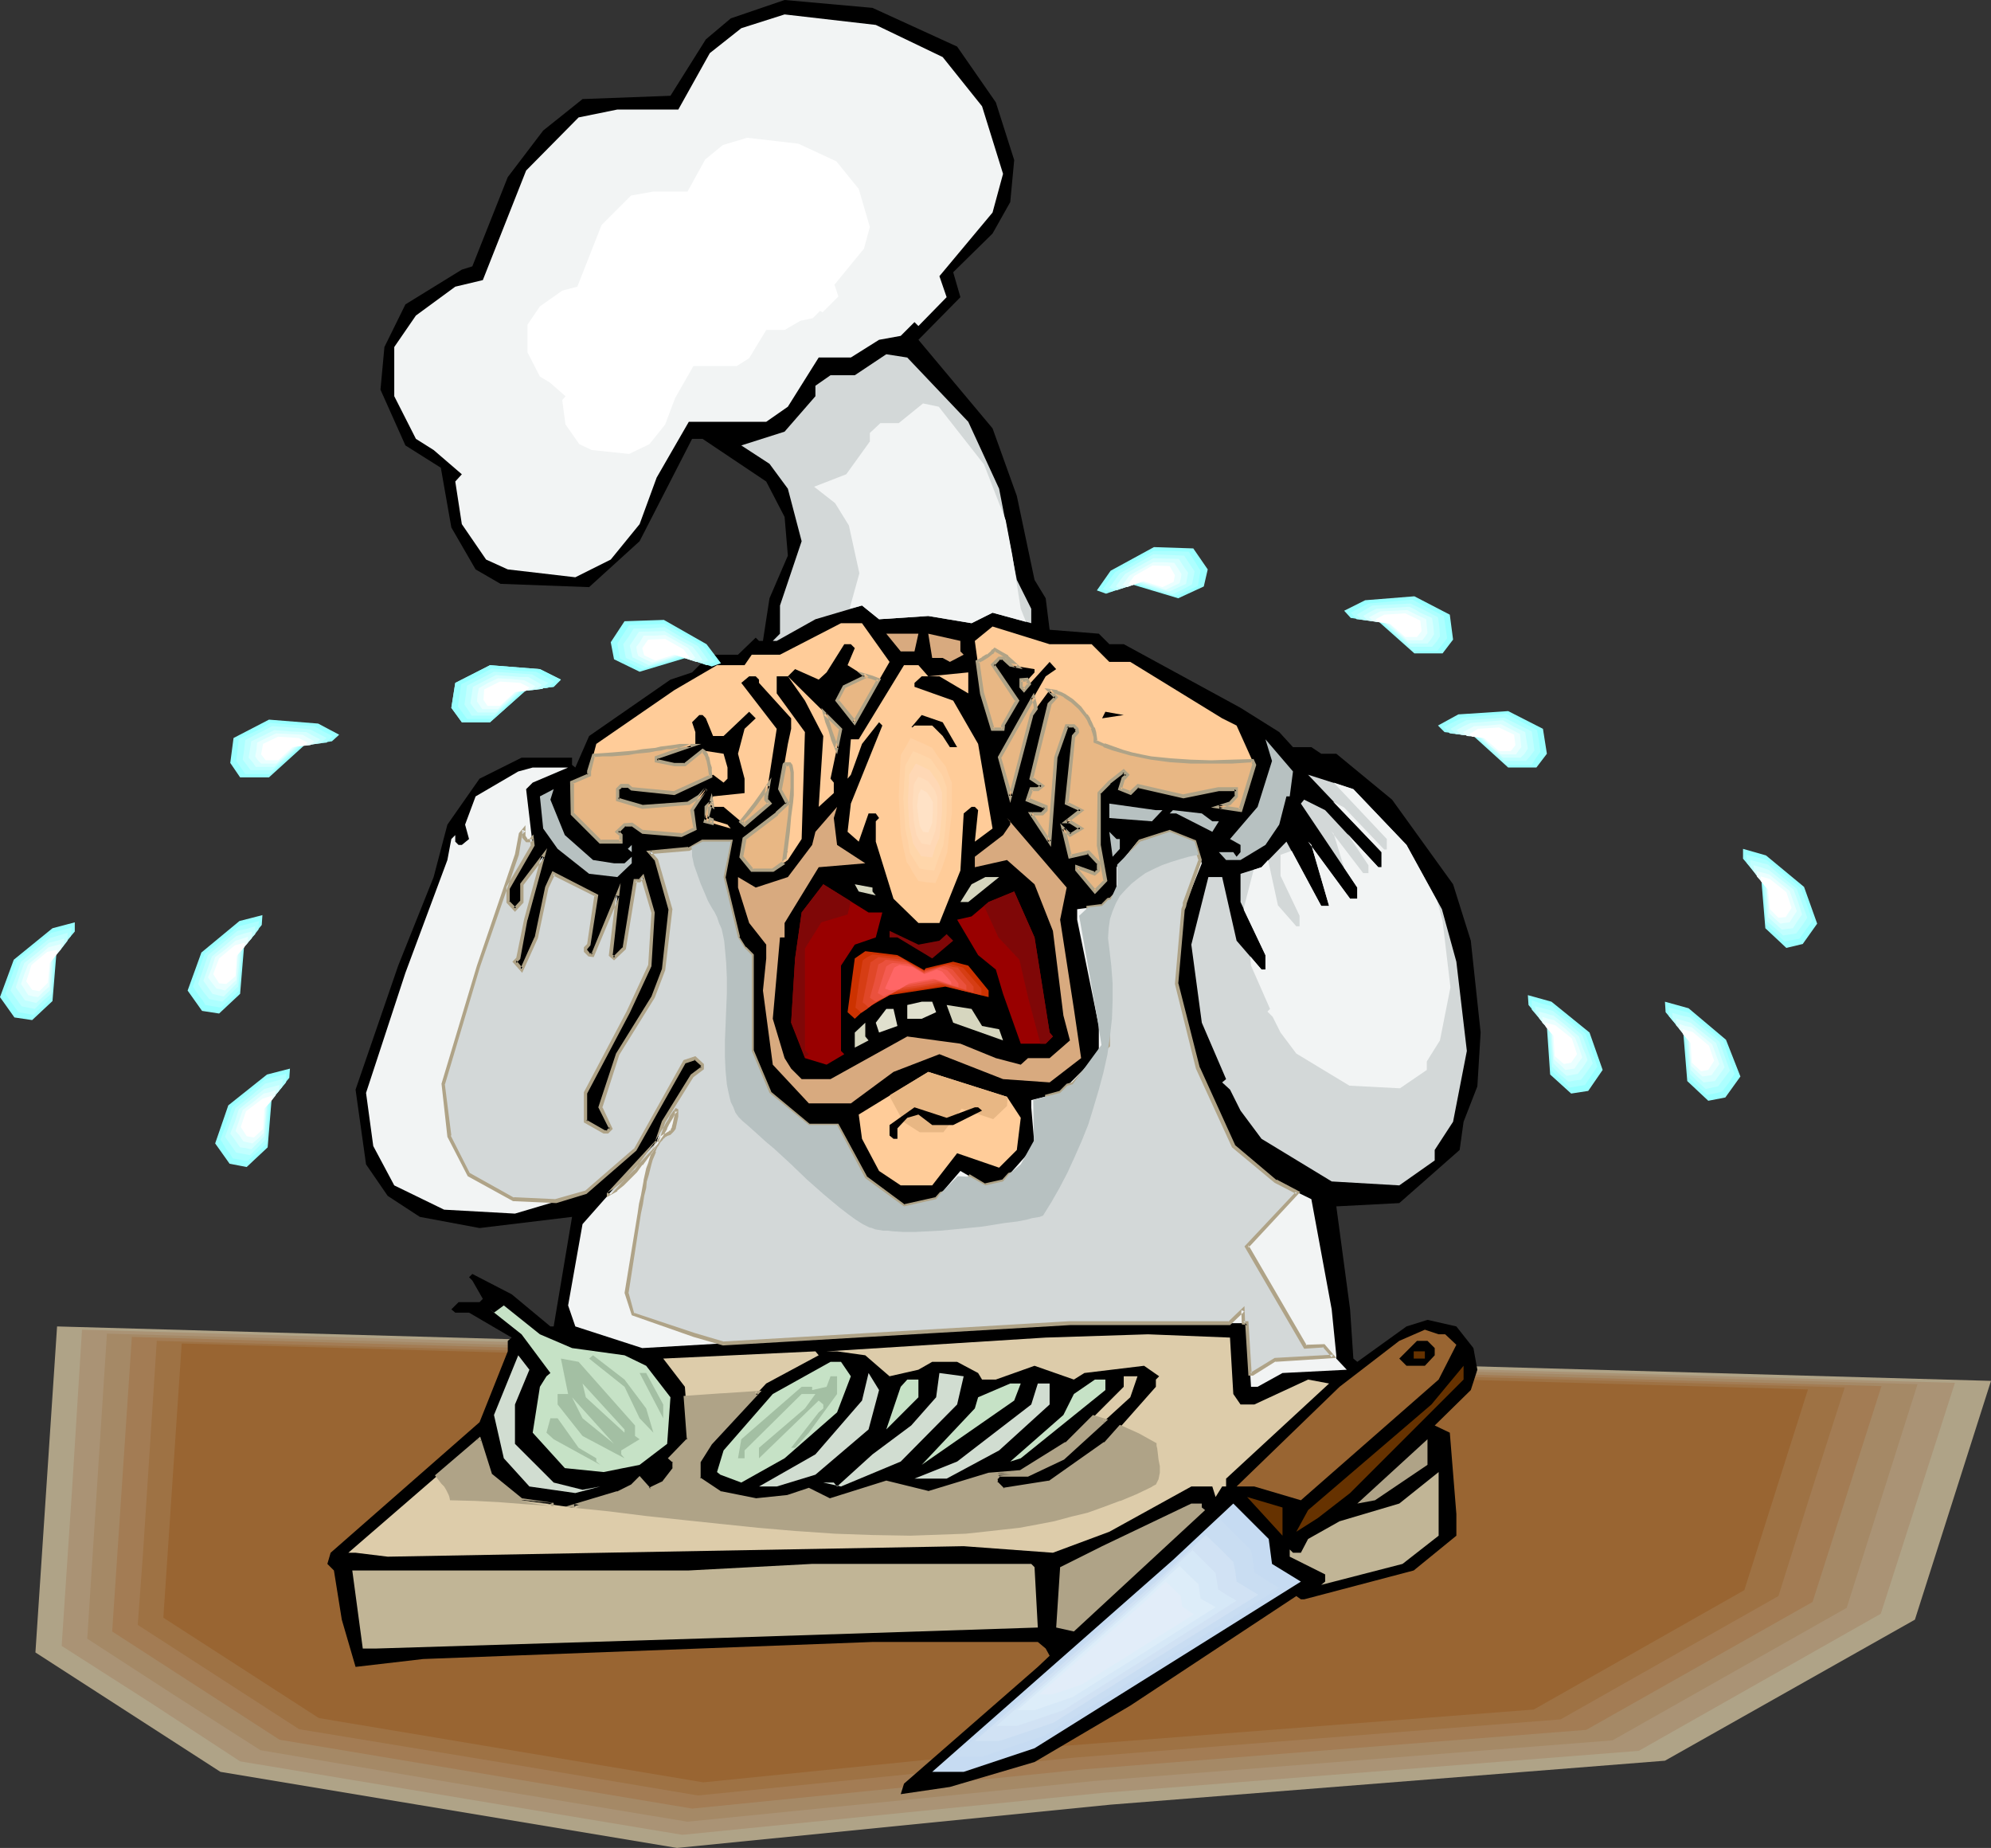 <?xml version="1.0" encoding="UTF-8" standalone="no"?>
<svg
   version="1.0"
   width="129.766mm"
   height="120.419mm"
   id="svg185"
   sodipodi:docname="Chef 116.wmf"
   xmlns:inkscape="http://www.inkscape.org/namespaces/inkscape"
   xmlns:sodipodi="http://sodipodi.sourceforge.net/DTD/sodipodi-0.dtd"
   xmlns="http://www.w3.org/2000/svg"
   xmlns:svg="http://www.w3.org/2000/svg">
  <rect width="100%" height="100%" fill="#333333" stroke="none"/>
  <sodipodi:namedview
     id="namedview185"
     pagecolor="#ffffff"
     bordercolor="#000000"
     borderopacity="0.25"
     inkscape:showpageshadow="2"
     inkscape:pageopacity="0.0"
     inkscape:pagecheckerboard="0"
     inkscape:deskcolor="#d1d1d1"
     inkscape:document-units="mm" />
  <defs
     id="defs1">
    <pattern
       id="WMFhbasepattern"
       patternUnits="userSpaceOnUse"
       width="6"
       height="6"
       x="0"
       y="0" />
  </defs>
  <path
     style="fill:#afa387;fill-opacity:1;fill-rule:evenodd;stroke:none"
     d="M 14.059,326.685 490.455,340.094 471.71,398.904 410.14,433.641 273.588,444.465 166.771,455.129 54.298,436.387 8.726,406.982 Z"
     id="path1" />
  <path
     style="fill:#aa9375;fill-opacity:1;fill-rule:evenodd;stroke:none"
     d="m 20.2,327.492 230.765,6.624 230.603,6.463 -18.261,56.871 -59.63,33.767 -132.027,10.34 -103.585,10.34 -54.459,-9.048 L 59.146,433.802 37.168,419.423 15.19,405.367 17.776,366.43 Z"
     id="path2" />
  <path
     style="fill:#a58966;fill-opacity:1;fill-rule:evenodd;stroke:none"
     d="m 26.341,328.462 446.015,12.441 -17.453,55.094 -57.691,32.636 -63.832,5.009 -63.994,5.009 -49.934,5.009 -50.096,5.009 -52.682,-8.725 -52.52,-8.886 -21.493,-13.733 -21.17,-13.733 2.424,-37.645 z"
     id="path3" />
  <path
     style="fill:#a37c54;fill-opacity:1;fill-rule:evenodd;stroke:none"
     d="m 32.482,329.27 430.987,12.117 -16.968,53.155 -55.752,31.505 -61.731,4.847 -61.731,4.847 -48.318,4.847 -48.48,4.847 L 68.842,428.47 27.634,401.812 Z"
     id="path4" />
  <path
     style="fill:#9e7244;fill-opacity:1;fill-rule:evenodd;stroke:none"
     d="m 38.622,330.239 207.979,5.655 103.909,2.908 103.909,2.908 -8.242,25.689 -8.08,25.689 -26.826,15.187 -26.826,15.187 -119.261,9.371 -46.702,4.685 -46.541,4.685 -49.126,-8.24 -49.126,-8.078 -39.754,-25.689 1.293,-17.611 1.131,-17.449 z"
     id="path5" />
  <path
     style="fill:#996532;fill-opacity:1;fill-rule:evenodd;stroke:none"
     d="M 44.763,330.885 445.369,342.195 429.694,391.634 377.82,421.038 262.923,429.925 173.235,438.972 78.538,423.139 40.238,398.419 Z"
     id="path6" />
  <path
     style="fill:#000000;fill-opacity:1;fill-rule:evenodd;stroke:none"
     d="m 235.774,11.471 9.534,13.733 4.525,14.218 -0.97,10.34 -4.363,7.755 -9.696,9.532 1.778,6.139 -10.342,10.502 18.261,21.811 5.979,16.641 4.363,20.68 2.747,4.524 0.97,7.755 12.12,0.969 2.586,2.585 h 3.555 l 28.765,15.672 9.534,5.978 3.394,3.716 h 4.525 l 2.424,1.616 h 3.717 l 13.736,11.31 15.029,20.842 4.363,13.895 2.424,22.619 -0.808,13.248 -3.394,8.725 -0.97,6.947 -14.867,13.087 -15.514,0.808 3.394,25.366 0.808,12.117 0.97,0.808 12.12,-8.725 5.171,-1.616 7.11,1.616 4.202,5.332 0.97,5.332 -1.616,5.009 -8.888,8.725 3.717,1.777 1.616,20.034 v 5.332 l -10.504,8.563 -26.987,7.109 h -0.808 l -1.131,-0.808 -40.885,26.981 -23.594,13.895 -20.846,6.139 -12.12,1.777 0.808,-2.585 32.966,-28.759 2.909,-2.747 -0.97,-1.777 -1.939,-1.616 h -40.723 l -110.696,4.201 -16.645,1.939 -3.394,-11.633 -1.939,-12.117 -1.616,-1.616 0.808,-2.747 36.683,-32.151 6.949,-17.449 v -2.585 l 0.97,-0.808 -10.504,-6.139 h -3.394 l -0.97,-0.808 1.778,-1.777 h 5.171 l 0.808,-0.808 -2.586,-4.524 -0.808,-0.808 0.808,-0.808 9.696,5.009 9.534,7.917 h 0.808 l 4.525,-26.981 -22.786,2.747 -14.706,-2.747 -7.918,-5.17 -5.333,-7.755 -2.586,-18.418 10.504,-30.536 8.726,-21.811 3.394,-12.925 7.918,-11.31 10.342,-5.17 h 12.443 v 1.777 l 0.808,0.646 3.394,-7.755 20.038,-13.895 5.333,-1.777 4.363,-4.362 h 6.949 l 4.363,-4.201 0.808,0.808 h 0.97 l 1.616,-10.502 4.525,-10.502 -0.808,-9.532 -4.525,-8.725 -15.675,-10.502 h -2.586 l -12.928,25.204 -12.443,11.31 -21.816,-0.808 -6.141,-3.554 -5.979,-10.34 -2.586,-14.702 -8.726,-5.493 -6.141,-13.733 0.97,-10.502 5.171,-10.502 13.898,-8.563 2.586,-0.808 8.726,-21.973 8.726,-11.471 9.696,-7.755 21.654,-0.808 L 173.881,9.694 180.022,4.524 193.273,0 214.928,1.939 Z"
     id="path7" />
  <path
     style="fill:#f2f4f4;fill-opacity:1;fill-rule:evenodd;stroke:none"
     d="m 232.219,14.056 9.696,12.117 5.171,16.641 -2.586,9.532 -13.09,15.672 1.778,5.17 -6.949,7.109 -0.97,-0.969 -3.394,3.393 -5.333,0.969 -6.949,4.362 h -7.918 l -7.595,12.117 -5.333,3.716 h -19.069 l -7.918,13.733 -4.202,11.471 -7.11,8.725 -8.726,4.362 -16.645,-1.939 -5.333,-2.423 -5.979,-8.725 -1.616,-10.502 1.616,-1.777 -6.949,-5.978 -4.363,-2.747 -5.333,-10.502 V 85.468 l 5.333,-7.755 9.696,-7.109 6.787,-1.616 10.666,-26.981 12.928,-13.087 9.534,-1.939 h 15.029 l 7.757,-13.895 7.757,-6.139 10.666,-3.393 22.462,2.585 z"
     id="path8" />
  <path
     style="fill:#ffffff;fill-opacity:1;fill-rule:evenodd;stroke:none"
     d="m 206.04,39.745 5.494,6.786 2.747,9.371 -1.454,5.332 -7.272,8.886 0.97,2.908 -3.878,3.878 -0.646,-0.323 -1.778,1.777 -3.07,0.646 -3.878,2.262 h -4.525 l -4.202,6.947 -3.07,1.939 h -10.666 l -4.525,7.917 -2.424,6.463 -3.878,4.847 -5.01,2.423 -9.211,-0.969 -3.07,-1.454 -3.394,-4.847 -0.808,-5.978 0.808,-0.969 -3.878,-3.393 -2.424,-1.454 -3.07,-5.978 v -6.786 l 3.07,-4.524 5.494,-3.878 3.717,-0.969 5.979,-15.187 7.272,-7.27 5.494,-0.969 h 8.403 l 4.363,-7.917 4.363,-3.554 5.979,-1.777 12.605,1.454 z"
     id="path9" />
  <path
     style="fill:#d3d8d8;fill-opacity:1;fill-rule:evenodd;stroke:none"
     d="m 238.521,103.886 7.595,16.48 4.363,22.458 3.555,7.109 v 3.554 l -9.534,-2.585 -5.171,2.585 -10.666,-1.777 -12.12,0.808 -4.202,-3.393 -11.474,3.393 -9.534,5.332 h -1.778 0.808 l 1.778,-1.777 v -6.947 l 5.333,-15.833 -3.394,-12.925 -4.525,-6.139 -6.949,-4.524 10.666,-3.393 7.595,-8.725 v -2.585 l 3.717,-2.585 h 5.979 l 7.757,-5.17 5.171,0.808 z"
     id="path10" />
  <path
     style="fill:#ffcc99;fill-opacity:1;fill-rule:evenodd;stroke:none"
     d="m 219.129,163.019 -8.565,14.864 -4.363,-5.332 1.778,-3.393 5.171,-2.585 -4.363,-2.747 1.778,-4.201 -0.97,-0.969 h -1.616 l -4.363,6.947 -1.939,1.777 -5.818,-2.585 -1.778,1.777 13.09,12.925 -2.586,12.279 0.808,0.969 v 2.585 l -3.717,3.393 1.131,-17.449 -4.525,-8.725 -4.202,-5.978 h -2.747 v 4.201 l 6.949,9.532 -0.808,26.335 -3.394,5.17 -3.717,2.585 h -5.171 l -2.586,-3.393 0.808,-4.362 7.918,-6.301 2.747,-2.423 -1.939,-3.554 1.939,-11.148 0.808,-3.716 v -2.585 l -7.918,-8.725 v -0.808 l -0.808,-0.808 h -1.616 l -1.939,1.616 8.726,11.31 -2.586,16.641 v 0.808 l 0.808,0.969 -6.141,5.17 -5.171,-4.362 h -2.586 l -0.808,-0.808 -0.97,0.808 v 2.747 l 5.333,1.616 0.808,0.969 -6.141,-1.777 1.778,-6.139 7.757,-0.808 v -3.554 l -1.616,-6.139 1.616,-6.139 2.747,-2.585 -1.616,-1.616 -6.302,5.978 h -2.586 l -1.778,-4.362 -0.808,-0.808 h -0.808 l -1.778,1.777 0.808,2.423 v 2.908 l -9.534,3.393 v 0.808 l 4.363,0.969 h 2.586 l 4.363,-3.554 5.171,0.808 0.97,3.393 v 2.747 l -0.97,0.969 -2.586,-1.939 -9.534,4.524 -10.504,-0.969 -0.97,-0.808 h -1.616 l -0.97,0.808 v 2.585 l 6.141,1.777 11.474,-0.808 2.586,-1.777 1.616,-1.777 -3.394,5.17 0.808,4.524 -3.394,1.616 -9.696,-0.808 -2.586,-1.777 h -1.778 l -1.778,1.777 0.97,0.808 v 1.616 h -5.171 l -6.949,-6.947 v -7.594 l 4.202,-1.939 v -0.808 l 1.778,-6.786 19.23,-13.248 10.504,-6.139 h 6.787 l 1.778,-2.585 h 6.949 l 15.029,-7.755 h 5.171 z"
     id="path11" />
  <path
     style="fill:#ffcc99;fill-opacity:1;fill-rule:evenodd;stroke:none"
     d="m 268.902,158.657 4.363,4.362 h 5.171 l 22.624,13.895 3.555,1.777 4.363,9.694 -3.394,11.148 -5.333,-0.808 2.747,-0.808 1.616,-1.777 v -1.777 h -4.363 l -8.726,1.777 -11.312,-2.585 -1.778,1.777 -2.586,-0.969 0.97,-2.585 0.808,-0.969 -0.808,-0.808 -3.555,2.747 -2.586,2.585 v 12.764 l 1.616,8.886 -2.586,2.585 -4.363,-5.17 v -0.808 l 4.363,1.616 0.97,-0.808 v -1.777 l -2.586,-2.747 -4.525,1.131 -1.616,-6.947 1.616,1.616 2.747,-1.616 -2.747,-1.777 h -0.808 l 3.555,-2.747 -3.555,-1.616 1.778,-16.641 0.808,-0.969 v -0.808 l -0.808,-0.808 h -1.778 l -2.586,7.917 -1.616,20.68 -4.525,-6.947 h 2.747 l 0.808,-0.808 v -0.808 l -4.363,-1.777 0.808,-2.585 h 1.616 l 1.131,-0.808 -2.747,-1.777 4.525,-18.418 1.616,-1.616 -1.616,-1.777 -4.525,6.139 -5.171,20.034 -2.747,-9.532 11.474,-20.034 2.586,-1.777 -1.616,-1.777 -6.302,6.947 -0.808,-0.808 v -1.777 h 1.778 l 1.616,-1.777 v -0.808 l -5.979,-0.969 -1.778,-1.777 h -0.97 l -1.616,1.777 5.979,8.725 -3.394,6.139 v 0.808 h -2.586 l -2.586,-8.725 -1.778,-12.925 4.363,-3.554 14.059,4.362 z"
     id="path12" />
  <path
     style="fill:#d8aa7f;fill-opacity:1;fill-rule:evenodd;stroke:none"
     d="m 225.27,160.434 h -3.394 l -3.555,-4.362 h 7.918 z"
     id="path13" />
  <path
     style="fill:#d8aa7f;fill-opacity:1;fill-rule:evenodd;stroke:none"
     d="m 236.582,160.434 0.808,0.808 -3.394,1.777 -1.778,-0.969 h -2.586 l -0.97,-5.978 7.918,1.777 z"
     id="path14" />
  <path
     style="fill:#99ffff;fill-opacity:1;fill-rule:evenodd;stroke:none"
     d="m 138.168,167.381 -1.778,1.777 -6.787,0.808 -8.888,7.917 h -6.949 l -2.586,-3.554 0.97,-6.139 8.565,-4.362 12.282,0.969 z"
     id="path15" />
  <path
     style="fill:#adffff;fill-opacity:1;fill-rule:evenodd;stroke:none"
     d="m 136.552,167.866 -1.454,1.454 -6.141,0.808 -3.878,3.393 -3.878,3.554 h -6.141 l -2.262,-3.07 0.808,-5.493 3.878,-1.939 3.717,-1.939 5.333,0.485 5.494,0.323 2.262,1.131 z"
     id="path16" />
  <path
     style="fill:#c1ffff;fill-opacity:1;fill-rule:evenodd;stroke:none"
     d="m 135.097,168.189 -0.808,0.646 -0.646,0.808 -2.586,0.323 -2.586,0.162 -6.787,6.139 h -5.494 l -0.808,-1.293 -0.97,-1.454 0.323,-2.262 0.323,-2.423 6.626,-3.393 9.373,0.646 1.939,1.131 2.101,0.969 z"
     id="path17" />
  <path
     style="fill:#d6ffff;fill-opacity:1;fill-rule:evenodd;stroke:none"
     d="m 133.481,168.674 -1.131,0.969 -4.525,0.646 -2.747,2.585 -2.909,2.585 h -4.525 l -0.97,-1.131 -0.808,-1.131 0.646,-4.039 5.656,-2.908 4.04,0.323 1.939,0.162 h 1.939 l 1.778,0.969 z"
     id="path18" />
  <path
     style="fill:#eaffff;fill-opacity:1;fill-rule:evenodd;stroke:none"
     d="m 131.865,168.997 -0.808,0.808 -3.717,0.485 -4.686,4.362 h -3.878 l -0.646,-0.969 -0.646,-0.969 0.162,-1.616 0.323,-1.616 2.262,-1.293 2.424,-1.131 3.232,0.162 3.232,0.323 z"
     id="path19" />
  <path
     style="fill:#ffffff;fill-opacity:1;fill-rule:evenodd;stroke:none"
     d="m 130.411,169.32 -0.808,0.808 -2.747,0.323 -3.717,3.393 h -3.07 l -0.97,-1.454 0.162,-2.585 3.878,-1.939 5.01,0.323 z"
     id="path20" />
  <path
     style="fill:#99ffff;fill-opacity:1;fill-rule:evenodd;stroke:none"
     d="m 138.168,167.381 -1.778,1.777 -6.787,0.808 -8.888,7.917 h -6.949 l -2.586,-3.554 0.97,-6.139 8.565,-4.362 12.282,0.969 z"
     id="path21" />
  <path
     style="fill:#adffff;fill-opacity:1;fill-rule:evenodd;stroke:none"
     d="m 136.552,167.866 -1.454,1.454 -6.141,0.808 -3.878,3.393 -3.878,3.554 h -6.141 l -2.262,-3.07 0.808,-5.493 3.878,-1.939 3.717,-1.939 5.333,0.485 5.494,0.323 2.262,1.131 z"
     id="path22" />
  <path
     style="fill:#c1ffff;fill-opacity:1;fill-rule:evenodd;stroke:none"
     d="m 135.097,168.189 -0.808,0.646 -0.646,0.808 -2.586,0.323 -2.586,0.162 -6.787,6.139 h -5.494 l -0.808,-1.293 -0.97,-1.454 0.323,-2.262 0.323,-2.423 6.626,-3.393 9.373,0.646 1.939,1.131 2.101,0.969 z"
     id="path23" />
  <path
     style="fill:#d6ffff;fill-opacity:1;fill-rule:evenodd;stroke:none"
     d="m 133.481,168.674 -1.131,0.969 -4.525,0.646 -2.747,2.585 -2.909,2.585 h -4.525 l -0.97,-1.131 -0.808,-1.131 0.646,-4.039 5.656,-2.908 4.04,0.323 1.939,0.162 h 1.939 l 1.778,0.969 z"
     id="path24" />
  <path
     style="fill:#eaffff;fill-opacity:1;fill-rule:evenodd;stroke:none"
     d="m 131.865,168.997 -0.808,0.808 -3.717,0.485 -4.686,4.362 h -3.878 l -0.646,-0.969 -0.646,-0.969 0.162,-1.616 0.323,-1.616 2.262,-1.293 2.424,-1.131 3.232,0.162 3.232,0.323 z"
     id="path25" />
  <path
     style="fill:#ffffff;fill-opacity:1;fill-rule:evenodd;stroke:none"
     d="m 130.411,169.32 -0.808,0.808 -2.747,0.323 -3.717,3.393 h -3.07 l -0.97,-1.454 0.162,-2.585 3.878,-1.939 5.01,0.323 z"
     id="path26" />
  <path
     style="fill:#99ffff;fill-opacity:1;fill-rule:evenodd;stroke:none"
     d="m 331.118,150.417 1.616,1.777 6.949,0.969 8.726,7.755 h 6.949 l 2.586,-3.393 -0.808,-6.139 -8.726,-4.524 -12.12,0.969 z"
     id="path27" />
  <path
     style="fill:#adffff;fill-opacity:1;fill-rule:evenodd;stroke:none"
     d="m 332.734,150.902 1.454,1.616 5.979,0.646 3.878,3.554 3.878,3.554 h 6.141 l 2.424,-3.07 -0.808,-5.493 -3.878,-1.939 -3.878,-2.1 -5.333,0.485 -5.494,0.485 -2.262,1.131 z"
     id="path28" />
  <path
     style="fill:#c1ffff;fill-opacity:1;fill-rule:evenodd;stroke:none"
     d="m 334.188,151.386 0.646,0.646 0.808,0.646 2.586,0.323 2.586,0.323 3.394,3.07 3.232,2.908 h 5.333 l 1.131,-1.293 0.808,-1.293 -0.162,-2.423 -0.323,-2.262 -3.394,-1.777 -3.394,-1.616 -9.373,0.485 z"
     id="path29" />
  <path
     style="fill:#d6ffff;fill-opacity:1;fill-rule:evenodd;stroke:none"
     d="m 335.804,151.71 1.131,1.131 2.101,0.323 2.262,0.323 5.818,5.009 h 4.525 l 0.808,-0.969 0.808,-1.293 -0.162,-1.939 -0.323,-2.1 -2.909,-1.293 -1.293,-0.808 -1.454,-0.646 -8.08,0.485 -1.616,0.808 z"
     id="path30" />
  <path
     style="fill:#eaffff;fill-opacity:1;fill-rule:evenodd;stroke:none"
     d="m 337.259,152.033 0.97,0.969 3.717,0.485 2.262,2.1 2.424,2.1 h 3.717 l 0.646,-0.808 0.646,-0.969 -0.162,-1.616 -0.162,-1.777 -2.424,-1.131 -2.262,-1.131 -6.626,0.323 z"
     id="path31" />
  <path
     style="fill:#ffffff;fill-opacity:1;fill-rule:evenodd;stroke:none"
     d="m 338.875,152.517 0.646,0.646 2.909,0.485 3.717,3.231 h 2.909 l 1.131,-1.454 -0.323,-2.585 -3.717,-1.777 -5.171,0.323 z"
     id="path32" />
  <path
     style="fill:#99ffff;fill-opacity:1;fill-rule:evenodd;stroke:none"
     d="m 177.598,163.342 -2.262,0.808 -6.464,-2.1 -11.312,3.393 -6.302,-3.07 -0.808,-4.201 3.394,-5.17 9.696,-0.323 10.504,5.978 z"
     id="path33" />
  <path
     style="fill:#adffff;fill-opacity:1;fill-rule:evenodd;stroke:none"
     d="m 176.144,163.019 -0.97,0.323 -1.131,0.485 -2.747,-0.969 -3.07,-0.969 -4.848,1.454 -5.171,1.454 -5.494,-2.585 -0.323,-1.777 -0.323,-1.939 2.909,-4.524 4.363,-0.162 4.363,-0.162 4.686,2.585 4.686,2.747 0.808,0.969 0.646,0.969 z"
     id="path34" />
  <path
     style="fill:#c1ffff;fill-opacity:1;fill-rule:evenodd;stroke:none"
     d="m 174.528,162.696 -0.808,0.323 -0.808,0.323 -2.747,-0.808 -2.424,-0.808 -8.565,2.585 -5.01,-2.262 -0.646,-3.393 1.293,-1.777 1.293,-2.1 h 3.878 l 3.717,-0.323 2.101,1.293 1.939,1.131 4.202,2.262 1.293,1.777 z"
     id="path35" />
  <path
     style="fill:#d6ffff;fill-opacity:1;fill-rule:evenodd;stroke:none"
     d="m 173.073,162.534 -1.616,0.485 -4.363,-1.454 -3.555,1.131 -3.717,1.131 -1.939,-0.969 -2.101,-0.969 -0.323,-1.454 -0.323,-1.454 2.262,-3.393 6.302,-0.162 3.555,2.1 3.394,1.777 1.293,1.616 1.131,1.616 v -0.162 z"
     id="path36" />
  <path
     style="fill:#eaffff;fill-opacity:1;fill-rule:evenodd;stroke:none"
     d="m 171.296,162.05 -0.323,0.162 -0.162,0.162 -0.646,0.162 -3.555,-1.131 -2.909,0.969 -3.07,0.808 -1.778,-0.808 -1.616,-0.808 -0.323,-0.969 -0.162,-1.293 0.97,-1.293 0.808,-1.454 h 2.586 l 2.747,-0.162 2.909,1.616 2.747,1.616 0.97,1.293 z"
     id="path37" />
  <path
     style="fill:#ffffff;fill-opacity:1;fill-rule:evenodd;stroke:none"
     d="m 169.841,161.888 -0.97,0.162 -2.747,-0.808 -4.686,1.454 -2.747,-1.293 -0.485,-1.777 1.454,-2.1 4.202,-0.162 4.525,2.585 z"
     id="path38" />
  <path
     style="fill:#99ffff;fill-opacity:1;fill-rule:evenodd;stroke:none"
     d="m 270.195,145.409 2.262,0.808 6.464,-2.262 11.312,3.393 6.302,-2.908 0.97,-4.201 -3.555,-5.17 -9.696,-0.323 -10.666,5.816 z"
     id="path39" />
  <path
     style="fill:#adffff;fill-opacity:1;fill-rule:evenodd;stroke:none"
     d="m 271.649,145.085 0.97,0.323 1.131,0.323 5.818,-1.939 4.848,1.616 5.01,1.454 2.909,-1.293 2.747,-1.293 0.646,-3.716 -2.909,-4.685 -4.363,-0.162 h -4.363 l -9.373,5.17 z"
     id="path40" />
  <path
     style="fill:#c1ffff;fill-opacity:1;fill-rule:evenodd;stroke:none"
     d="m 273.265,144.762 1.778,0.646 5.01,-1.777 4.363,1.454 4.363,1.293 2.424,-1.131 2.424,-1.293 0.323,-1.616 0.323,-1.616 -1.293,-1.939 -1.293,-1.939 -7.595,-0.323 -8.242,4.685 z"
     id="path41" />
  <path
     style="fill:#d6ffff;fill-opacity:1;fill-rule:evenodd;stroke:none"
     d="m 274.881,144.439 0.646,0.323 0.808,0.162 2.101,-0.646 2.262,-0.808 3.555,1.131 3.717,1.131 2.101,-0.969 2.101,-0.969 0.485,-2.747 -1.131,-1.616 -1.131,-1.777 -6.302,-0.162 -3.555,1.939 -3.394,1.939 -1.131,1.454 z"
     id="path42" />
  <path
     style="fill:#eaffff;fill-opacity:1;fill-rule:evenodd;stroke:none"
     d="m 276.497,144.116 0.646,0.162 0.485,0.323 1.778,-0.646 1.778,-0.646 3.07,0.969 2.909,0.969 3.394,-1.616 0.323,-1.131 0.162,-1.131 -0.808,-1.293 -0.97,-1.454 -2.586,-0.162 h -2.586 l -2.909,1.616 -2.909,1.616 z"
     id="path43" />
  <path
     style="fill:#ffffff;fill-opacity:1;fill-rule:evenodd;stroke:none"
     d="m 277.952,143.793 0.97,0.323 2.747,-0.969 4.686,1.454 2.747,-1.293 0.323,-1.616 -1.293,-2.262 -4.202,-0.162 -4.525,2.585 z"
     id="path44" />
  <path
     style="fill:#99ffff;fill-opacity:1;fill-rule:evenodd;stroke:none"
     d="m 83.547,180.953 -1.778,1.616 -6.787,0.969 -8.726,7.917 h -7.11 l -2.424,-3.554 0.808,-6.139 8.726,-4.524 12.12,0.969 z"
     id="path45" />
  <path
     style="fill:#adffff;fill-opacity:1;fill-rule:evenodd;stroke:none"
     d="m 81.931,181.276 -1.454,1.616 -6.141,0.646 -3.878,3.554 -3.878,3.554 h -6.141 l -1.131,-1.616 -1.131,-1.616 0.323,-2.585 0.323,-2.908 4.04,-1.777 3.717,-2.1 5.494,0.485 5.333,0.323 2.262,1.293 z"
     id="path46" />
  <path
     style="fill:#c1ffff;fill-opacity:1;fill-rule:evenodd;stroke:none"
     d="m 80.477,181.761 -0.808,0.646 -0.646,0.646 -2.586,0.323 -2.586,0.323 -3.394,3.07 -3.394,2.908 H 61.731 l -0.97,-1.293 -0.97,-1.293 0.323,-2.262 0.323,-2.585 6.626,-3.393 4.686,0.323 4.686,0.485 z"
     id="path47" />
  <path
     style="fill:#d6ffff;fill-opacity:1;fill-rule:evenodd;stroke:none"
     d="m 78.861,182.084 -0.485,0.485 -0.646,0.646 -2.262,0.323 -2.262,0.323 -5.656,5.009 h -4.525 l -0.808,-1.131 -0.97,-1.131 0.646,-4.039 2.747,-1.293 2.909,-1.454 4.04,0.323 3.878,0.162 1.778,0.969 z"
     id="path48" />
  <path
     style="fill:#eaffff;fill-opacity:1;fill-rule:evenodd;stroke:none"
     d="m 77.406,182.568 -0.485,0.485 -0.485,0.485 -3.717,0.323 -2.262,2.1 -2.424,2.1 h -3.717 l -0.485,-0.485 -0.323,-0.323 -0.646,-0.969 0.323,-1.616 0.162,-1.777 2.262,-1.131 2.424,-1.131 3.232,0.162 3.232,0.162 z"
     id="path49" />
  <path
     style="fill:#ffffff;fill-opacity:1;fill-rule:evenodd;stroke:none"
     d="m 75.79,182.892 -0.646,0.646 -3.07,0.485 -3.555,3.231 h -3.07 l -1.131,-1.454 0.485,-2.585 3.717,-1.777 5.01,0.323 z"
     id="path50" />
  <path
     style="fill:#99ffff;fill-opacity:1;fill-rule:evenodd;stroke:none"
     d="m 354.227,178.691 1.616,1.616 6.949,0.808 8.726,7.917 h 6.949 l 2.586,-3.393 -0.97,-6.139 -8.565,-4.362 -12.282,0.808 z"
     id="path51" />
  <path
     style="fill:#adffff;fill-opacity:1;fill-rule:evenodd;stroke:none"
     d="m 355.681,179.014 1.454,1.616 3.07,0.323 3.07,0.323 3.878,3.554 3.878,3.554 h 6.302 l 0.97,-1.616 1.131,-1.616 -0.323,-2.585 -0.485,-2.747 -7.595,-4.039 -5.333,0.485 -5.494,0.485 z"
     id="path52" />
  <path
     style="fill:#c1ffff;fill-opacity:1;fill-rule:evenodd;stroke:none"
     d="m 357.297,179.499 0.646,0.646 0.646,0.646 2.747,0.323 2.586,0.323 6.626,5.978 h 5.333 l 1.131,-1.293 0.97,-1.293 -0.323,-2.423 -0.323,-2.262 -6.787,-3.393 -4.686,0.323 -4.686,0.323 -1.939,0.969 z"
     id="path53" />
  <path
     style="fill:#d6ffff;fill-opacity:1;fill-rule:evenodd;stroke:none"
     d="m 358.752,179.822 1.131,1.131 4.525,0.485 5.818,5.17 h 4.363 l 0.97,-0.969 0.808,-1.293 -0.162,-0.969 -0.162,-0.969 -0.162,-0.969 -0.162,-1.131 -2.747,-1.293 -2.747,-1.616 -4.04,0.323 -3.878,0.323 -1.778,0.808 z"
     id="path54" />
  <path
     style="fill:#eaffff;fill-opacity:1;fill-rule:evenodd;stroke:none"
     d="m 360.368,180.307 0.97,0.969 3.717,0.323 2.262,2.262 2.424,1.939 h 3.717 l 0.646,-0.969 0.646,-0.808 -0.162,-1.616 -0.162,-1.616 -2.424,-1.293 -2.262,-1.131 -3.394,0.323 -3.232,0.162 z"
     id="path55" />
  <path
     style="fill:#ffffff;fill-opacity:1;fill-rule:evenodd;stroke:none"
     d="m 361.984,180.791 0.646,0.646 2.909,0.323 3.717,3.231 h 2.909 l 1.131,-1.454 -0.323,-2.585 -3.717,-1.777 -5.171,0.323 z"
     id="path56" />
  <path
     style="fill:#99ffff;fill-opacity:1;fill-rule:evenodd;stroke:none"
     d="m 64.64,225.383 -0.162,2.423 -4.363,5.332 -0.97,11.633 -5.171,4.847 -4.202,-0.646 -3.555,-5.009 3.394,-9.371 9.373,-7.755 z"
     id="path57" />
  <path
     style="fill:#adffff;fill-opacity:1;fill-rule:evenodd;stroke:none"
     d="m 63.832,226.837 -0.162,0.969 v 1.131 l -1.939,2.423 -1.939,2.262 -0.485,5.17 -0.485,5.17 -2.101,2.1 -2.262,2.1 -1.939,-0.323 -1.939,-0.323 -0.646,-1.131 -0.808,-0.969 -1.616,-2.423 1.454,-4.039 1.454,-4.039 4.202,-3.393 4.202,-3.393 z"
     id="path58" />
  <path
     style="fill:#c1ffff;fill-opacity:1;fill-rule:evenodd;stroke:none"
     d="m 62.862,228.13 v 1.939 l -0.97,0.969 -0.808,0.969 -1.616,2.1 -0.323,4.524 -0.485,4.362 -3.878,3.716 -3.232,-0.646 -1.454,-1.777 -1.293,-1.939 2.424,-7.109 7.272,-5.978 2.262,-0.485 z"
     id="path59" />
  <path
     style="fill:#d6ffff;fill-opacity:1;fill-rule:evenodd;stroke:none"
     d="m 62.054,229.422 v 1.616 l -1.616,1.777 -1.293,1.777 -0.323,3.716 -0.485,3.878 -1.616,1.616 -1.616,1.616 -1.454,-0.323 -1.293,-0.323 -1.131,-1.616 -1.131,-1.616 2.101,-5.978 3.07,-2.585 2.909,-2.423 1.939,-0.646 z"
     id="path60" />
  <path
     style="fill:#eaffff;fill-opacity:1;fill-rule:evenodd;stroke:none"
     d="m 61.085,230.715 v 0.808 0.646 l -1.131,1.293 -1.293,1.454 -0.485,6.463 -2.747,2.585 -1.131,-0.323 -0.97,-0.162 -1.131,-1.454 -0.97,-1.293 0.97,-2.423 0.808,-2.585 2.586,-1.939 2.424,-2.1 1.616,-0.485 z"
     id="path61" />
  <path
     style="fill:#ffffff;fill-opacity:1;fill-rule:evenodd;stroke:none"
     d="m 60.277,232.169 v 0.969 l -1.939,2.262 -0.323,5.009 -2.262,1.939 -1.778,-0.162 -1.454,-2.262 1.454,-3.878 3.878,-3.231 z"
     id="path62" />
  <path
     style="fill:#99ffff;fill-opacity:1;fill-rule:evenodd;stroke:none"
     d="m 410.14,246.71 0.162,2.585 4.363,5.17 0.97,11.794 5.171,4.847 4.202,-0.808 3.717,-5.17 -3.555,-9.048 -9.211,-7.755 z"
     id="path63" />
  <path
     style="fill:#adffff;fill-opacity:1;fill-rule:evenodd;stroke:none"
     d="m 411.11,248.164 v 2.1 l 3.878,4.685 0.97,10.34 2.262,2.262 2.262,2.1 1.778,-0.323 1.939,-0.485 1.616,-2.1 1.454,-2.262 -1.454,-4.039 -1.293,-4.039 -4.202,-3.393 -4.202,-3.554 -2.424,-0.646 z"
     id="path64" />
  <path
     style="fill:#c1ffff;fill-opacity:1;fill-rule:evenodd;stroke:none"
     d="m 411.918,249.456 0.162,1.777 1.616,2.1 0.808,0.969 0.808,1.131 0.485,4.524 0.485,4.524 1.778,1.777 2.101,1.939 3.07,-0.646 1.454,-1.939 1.454,-1.939 -1.293,-3.554 -1.293,-3.554 -3.555,-2.908 -3.717,-3.07 -2.101,-0.485 z"
     id="path65" />
  <path
     style="fill:#d6ffff;fill-opacity:1;fill-rule:evenodd;stroke:none"
     d="m 412.888,250.911 v 0.646 0.969 l 1.454,1.616 0.646,0.808 0.808,0.969 0.323,3.716 0.323,3.878 0.808,0.808 0.808,0.808 1.616,1.454 2.747,-0.323 1.293,-1.777 1.131,-1.616 -2.101,-5.978 -6.302,-5.009 -3.555,-0.969 z"
     id="path66" />
  <path
     style="fill:#eaffff;fill-opacity:1;fill-rule:evenodd;stroke:none"
     d="m 413.696,252.203 v 1.293 l 0.646,0.808 0.646,0.646 1.131,1.454 0.162,3.07 0.323,3.07 2.747,2.585 1.131,-0.162 1.131,-0.162 1.939,-2.747 -1.778,-4.847 -2.586,-2.1 -2.424,-2.1 -1.616,-0.323 z"
     id="path67" />
  <path
     style="fill:#ffffff;fill-opacity:1;fill-rule:evenodd;stroke:none"
     d="m 414.504,253.496 v 1.131 l 1.939,2.262 0.323,4.847 2.262,2.1 1.778,-0.323 1.454,-2.262 -1.293,-3.716 -4.04,-3.393 z"
     id="path68" />
  <path
     style="fill:#99ffff;fill-opacity:1;fill-rule:evenodd;stroke:none"
     d="m 18.422,227.16 v 2.262 L 13.898,234.754 12.928,246.548 7.918,251.234 3.555,250.587 0,245.579 l 3.394,-9.209 9.534,-7.755 z"
     id="path69" />
  <path
     style="fill:#adffff;fill-opacity:1;fill-rule:evenodd;stroke:none"
     d="m 17.614,228.453 -0.162,2.1 -1.939,2.262 -0.97,1.293 -0.97,1.131 -0.323,5.332 -0.485,5.009 -2.262,2.262 -1.131,0.969 -1.131,1.131 -3.717,-0.646 -1.616,-2.262 -1.616,-2.262 1.454,-4.039 1.454,-4.201 4.202,-3.393 4.202,-3.393 2.586,-0.646 z"
     id="path70" />
  <path
     style="fill:#c1ffff;fill-opacity:1;fill-rule:evenodd;stroke:none"
     d="m 16.645,229.745 v 1.939 l -1.616,2.1 -1.778,1.939 -0.646,9.048 -2.101,1.777 -1.939,1.939 -1.616,-0.323 -1.616,-0.323 -1.293,-1.777 -1.454,-2.1 1.293,-3.393 1.293,-3.716 3.555,-2.908 3.555,-2.908 z"
     id="path71" />
  <path
     style="fill:#d6ffff;fill-opacity:1;fill-rule:evenodd;stroke:none"
     d="m 15.837,231.2 -0.162,1.616 -1.293,1.616 -1.454,1.777 -0.323,3.878 -0.323,3.878 -3.394,3.07 -1.293,-0.323 -0.646,-0.162 -0.808,-0.162 -2.262,-3.231 0.97,-2.908 1.131,-3.07 3.07,-2.423 3.07,-2.585 1.939,-0.485 z"
     id="path72" />
  <path
     style="fill:#eaffff;fill-opacity:1;fill-rule:evenodd;stroke:none"
     d="m 15.029,232.492 v 0.646 0.646 l -2.424,2.908 -0.323,3.231 -0.162,3.07 -1.454,1.293 -1.293,1.293 -1.131,-0.162 -1.293,-0.323 -0.808,-1.293 -0.97,-1.454 0.808,-2.423 0.97,-2.423 2.586,-2.1 2.424,-2.1 z"
     id="path73" />
  <path
     style="fill:#ffffff;fill-opacity:1;fill-rule:evenodd;stroke:none"
     d="m 14.059,233.946 v 0.969 l -1.778,2.262 -0.485,4.847 -2.101,2.1 -1.778,-0.323 -1.454,-2.1 1.293,-4.039 3.878,-3.231 z"
     id="path74" />
  <path
     style="fill:#99ffff;fill-opacity:1;fill-rule:evenodd;stroke:none"
     d="m 429.371,209.065 v 2.423 l 4.525,5.332 0.97,11.794 5.171,4.847 4.04,-0.969 3.555,-5.009 -3.232,-9.048 -9.373,-7.755 z"
     id="path75" />
  <path
     style="fill:#adffff;fill-opacity:1;fill-rule:evenodd;stroke:none"
     d="m 430.179,210.519 0.162,2.1 1.939,2.262 1.939,2.423 0.485,5.17 0.323,5.17 2.262,2.1 2.262,2.1 3.717,-0.646 1.616,-2.262 1.616,-2.1 -1.454,-4.201 -1.454,-3.878 -4.202,-3.554 -4.202,-3.393 -2.424,-0.646 z"
     id="path76" />
  <path
     style="fill:#c1ffff;fill-opacity:1;fill-rule:evenodd;stroke:none"
     d="m 431.148,211.812 v 1.777 l 1.616,2.1 1.778,2.1 0.323,4.362 0.323,4.685 2.101,1.777 1.939,1.777 3.232,-0.485 1.454,-1.939 1.293,-1.939 -1.293,-3.554 -1.293,-3.554 -3.555,-2.908 -3.555,-3.07 z"
     id="path77" />
  <path
     style="fill:#d6ffff;fill-opacity:1;fill-rule:evenodd;stroke:none"
     d="m 431.956,213.104 0.162,1.616 1.293,1.777 1.616,1.777 0.485,7.594 3.394,3.07 1.293,-0.162 1.454,-0.162 1.131,-1.777 1.131,-1.616 -0.97,-3.07 -1.131,-3.07 -3.07,-2.423 -3.07,-2.423 -0.97,-0.323 -0.97,-0.323 z"
     id="path78" />
  <path
     style="fill:#eaffff;fill-opacity:1;fill-rule:evenodd;stroke:none"
     d="m 432.764,214.558 v 1.293 l 1.293,1.454 1.131,1.454 0.323,3.07 0.323,3.07 1.293,1.293 1.454,1.293 0.97,-0.162 1.293,-0.162 0.808,-1.293 0.97,-1.454 -1.778,-5.009 -2.424,-1.939 -2.586,-2.1 z"
     id="path79" />
  <path
     style="fill:#ffffff;fill-opacity:1;fill-rule:evenodd;stroke:none"
     d="m 433.734,215.851 v 1.131 l 1.778,2.1 0.485,4.847 2.101,2.1 1.778,-0.162 1.454,-2.262 -1.293,-3.878 -4.04,-3.231 z"
     id="path80" />
  <path
     style="fill:#99ffff;fill-opacity:1;fill-rule:evenodd;stroke:none"
     d="m 71.427,263.189 -0.162,2.262 -4.363,5.332 -0.97,11.794 -5.171,4.847 -4.202,-0.808 -3.555,-5.009 3.232,-9.371 9.534,-7.594 z"
     id="path81" />
  <path
     style="fill:#adffff;fill-opacity:1;fill-rule:evenodd;stroke:none"
     d="m 70.458,264.482 v 2.1 l -3.878,4.685 -0.485,5.17 -0.323,5.17 -4.686,4.201 h -0.808 l -0.97,-0.162 -1.939,-0.323 -0.808,-1.293 -0.808,-0.969 -1.454,-2.423 1.454,-3.878 1.454,-4.201 8.242,-6.786 2.586,-0.646 z"
     id="path82" />
  <path
     style="fill:#c1ffff;fill-opacity:1;fill-rule:evenodd;stroke:none"
     d="m 69.65,265.774 -0.162,1.939 -1.616,1.939 -1.778,2.1 -0.323,4.524 -0.323,4.362 -1.939,1.939 -1.939,1.939 -3.394,-0.646 -2.747,-3.878 2.586,-7.109 3.717,-2.908 3.555,-3.07 z"
     id="path83" />
  <path
     style="fill:#d6ffff;fill-opacity:1;fill-rule:evenodd;stroke:none"
     d="m 68.842,267.229 -0.162,1.454 -1.454,1.777 -1.454,1.777 -0.646,7.594 -1.616,1.616 -1.616,1.616 -1.454,-0.323 -1.293,-0.162 -1.131,-1.616 -1.293,-1.777 1.131,-2.908 0.97,-3.07 3.232,-2.585 3.07,-2.423 z"
     id="path84" />
  <path
     style="fill:#eaffff;fill-opacity:1;fill-rule:evenodd;stroke:none"
     d="m 67.872,268.521 v 1.293 l -1.131,1.454 -1.293,1.454 -0.162,3.07 -0.323,3.231 -1.293,1.293 -1.454,1.293 -2.262,-0.485 -0.97,-1.454 -0.97,-1.131 1.778,-5.17 2.586,-1.939 2.586,-2.1 1.454,-0.323 z"
     id="path85" />
  <path
     style="fill:#ffffff;fill-opacity:1;fill-rule:evenodd;stroke:none"
     d="m 67.064,269.814 v 0.969 l -1.939,2.262 -0.323,5.009 -2.262,2.1 -1.778,-0.323 -1.454,-2.262 1.293,-3.878 4.04,-3.07 z"
     id="path86" />
  <path
     style="fill:#99ffff;fill-opacity:1;fill-rule:evenodd;stroke:none"
     d="m 376.366,245.094 0.162,2.423 4.525,5.332 0.808,11.794 5.171,4.685 4.202,-0.646 3.555,-5.17 -3.232,-9.209 -9.373,-7.594 z"
     id="path87" />
  <path
     style="fill:#adffff;fill-opacity:1;fill-rule:evenodd;stroke:none"
     d="m 377.336,246.387 v 2.262 l 1.939,2.262 1.939,2.423 0.485,5.17 0.485,5.17 2.262,2.1 2.101,2.1 3.878,-0.646 3.07,-4.524 -1.454,-4.039 -1.454,-4.039 -4.04,-3.393 -4.202,-3.393 -2.586,-0.646 z"
     id="path88" />
  <path
     style="fill:#c1ffff;fill-opacity:1;fill-rule:evenodd;stroke:none"
     d="m 378.144,247.841 0.162,1.777 1.616,2.1 1.778,2.1 0.646,8.886 1.939,1.939 2.101,1.777 1.616,-0.323 1.454,-0.162 1.454,-1.939 1.454,-2.1 -2.586,-6.947 -3.555,-3.07 -3.717,-2.908 z"
     id="path89" />
  <path
     style="fill:#d6ffff;fill-opacity:1;fill-rule:evenodd;stroke:none"
     d="m 378.952,249.133 0.162,0.808 v 0.808 l 1.454,1.777 1.454,1.616 0.323,3.878 0.323,3.878 1.616,1.616 1.616,1.454 2.747,-0.485 1.293,-1.616 1.131,-1.777 -0.485,-1.454 -0.646,-1.454 -0.97,-2.908 -3.07,-2.585 -3.232,-2.585 -0.808,-0.162 -0.97,-0.323 z"
     id="path90" />
  <path
     style="fill:#eaffff;fill-opacity:1;fill-rule:evenodd;stroke:none"
     d="m 379.921,250.426 v 1.454 l 0.646,0.646 0.646,0.646 1.131,1.454 0.162,3.07 0.323,3.231 1.454,1.293 1.293,1.293 2.262,-0.323 0.97,-1.454 0.97,-1.293 -0.808,-2.423 -0.97,-2.423 -2.424,-2.262 -2.747,-2.1 -1.454,-0.323 z"
     id="path91" />
  <path
     style="fill:#ffffff;fill-opacity:1;fill-rule:evenodd;stroke:none"
     d="m 380.729,251.88 v 0.969 l 1.939,2.262 0.323,5.009 2.262,1.939 1.778,-0.323 1.454,-2.1 -1.293,-3.878 -4.04,-3.231 z"
     id="path92" />
  <path
     style="fill:#ffcc99;fill-opacity:1;fill-rule:evenodd;stroke:none"
     d="m 228.664,166.574 9.858,-0.969 v 5.17 l -7.11,-4.201 h -4.363 l -1.778,1.616 v 0.969 l 9.534,3.393 6.141,10.663 3.555,20.842 -4.363,3.231 0.808,-7.755 -0.808,-0.808 h -0.808 l -1.939,1.616 -0.808,14.056 -5.171,12.925 h -5.171 l -6.141,-5.978 -4.363,-14.056 v -5.009 l 0.808,-0.808 -0.808,-1.131 h -1.778 l -2.424,6.947 -2.747,-2.423 0.808,-6.947 7.757,-19.226 -0.808,-0.808 -4.202,5.332 -2.747,7.594 -0.808,0.969 0.808,-9.694 h 1.939 l 11.15,-18.257 h 3.555 z"
     id="path93" />
  <path
     style="fill:#000000;fill-opacity:1;fill-rule:evenodd;stroke:none"
     d="m 265.347,167.381 h 4.363 z"
     id="path94" />
  <path
     style="fill:#000000;fill-opacity:1;fill-rule:evenodd;stroke:none"
     d="m 271.488,176.914 0.808,-1.616 4.525,0.808 z"
     id="path95" />
  <path
     style="fill:#000000;fill-opacity:1;fill-rule:evenodd;stroke:none"
     d="m 235.774,184.023 h -1.778 l -1.778,-2.747 -2.586,-2.585 h -4.363 l -1.778,1.616 3.555,-4.201 5.171,1.777 z"
     id="path96" />
  <path
     style="fill:#b7c1c1;fill-opacity:1;fill-rule:evenodd;stroke:none"
     d="m 317.705,196.14 h -0.808 l -1.778,6.947 -3.394,5.009 -6.141,3.716 h -3.555 l -1.778,-1.939 h 3.555 l 0.808,1.131 0.97,-1.131 v -1.777 l -2.586,-1.454 6.787,-7.917 3.555,-11.31 -1.616,-5.332 6.787,7.917 z"
     id="path97" />
  <path
     style="fill:#f2f4f4;fill-opacity:1;fill-rule:evenodd;stroke:none"
     d="m 131.219,192.747 -1.616,1.616 1.616,13.733 -6.141,10.502 v 3.554 l 1.778,1.777 1.616,-1.777 v -4.362 l 5.333,-6.786 -4.202,15.51 -1.939,9.532 -0.808,0.808 1.616,1.939 3.717,-7.917 2.424,-12.279 1.778,-3.393 10.504,5.332 -1.778,12.117 -0.808,0.808 v 0.808 l 0.808,0.969 h 0.97 l 5.979,-14.702 -1.616,14.702 0.808,0.808 2.586,-2.585 2.586,-16.48 h 1.131 l 0.646,-0.969 2.747,8.725 -0.97,13.087 -5.333,11.471 -10.342,19.872 v 7.109 l 4.363,2.585 h 0.97 l 0.808,-0.969 -2.586,-5.17 4.202,-13.087 8.888,-14.056 2.424,-6.786 1.778,-14.864 -3.394,-12.117 -1.778,-1.939 9.696,-0.808 3.394,-1.777 h 6.949 l -1.778,8.725 3.555,14.864 1.616,2.585 1.778,1.777 v 23.588 l 4.363,10.34 9.696,7.917 h 6.949 l 6.949,13.087 9.534,6.947 7.918,-1.777 5.979,-6.947 6.141,3.554 4.363,-0.969 7.757,-8.725 -0.808,-9.532 v -1.777 l 7.11,-1.777 9.534,-9.532 v -6.947 l -5.333,-26.174 v -2.585 l 6.141,-0.808 3.555,-3.554 v -5.978 l 5.171,-6.301 7.918,-2.423 6.141,2.423 1.778,5.332 -4.525,11.31 -1.778,18.257 5.333,21.003 8.726,19.065 10.342,8.725 8.888,4.362 5.01,27.143 1.131,11.31 v 0.808 l 2.586,2.747 -15.837,0.808 -6.141,3.393 h -1.616 l -0.97,-15.672 H 263.569 l -105.363,6.139 -16.483,-5.332 -1.778,-5.17 3.555,-20.034 6.141,-6.947 12.12,-13.248 1.616,-5.009 7.11,-11.31 2.586,-1.777 v -0.969 l -1.778,-1.616 -2.586,0.808 -12.282,21.811 -12.12,10.502 -17.453,5.17 -17.453,-0.969 -12.282,-5.978 -5.171,-9.694 -1.778,-13.087 9.696,-29.566 10.342,-27.789 0.97,-5.17 0.97,-0.969 v 1.616 l 0.808,0.808 h 0.808 l 1.778,-1.454 -0.97,-3.554 2.586,-6.947 10.504,-6.139 3.555,-0.969 h 8.726 z"
     id="path98" />
  <path
     style="fill:#d3d8d8;fill-opacity:1;fill-rule:evenodd;stroke:none"
     d="m 346.47,208.096 8.726,15.833 3.555,12.925 2.586,21.973 -3.394,17.449 -4.525,6.947 v 2.585 l -8.726,6.139 -16.645,-0.969 -17.291,-10.502 -5.171,-6.947 -2.586,-5.17 -1.939,-1.777 0.97,-0.808 -5.979,-13.895 -2.586,-19.226 4.202,-16.641 h 3.394 l 3.555,15.672 6.141,7.109 h 0.97 v -3.554 l -6.141,-13.087 v -6.947 l 5.171,-1.616 6.141,-6.301 8.565,15.833 h 1.939 l -4.363,-15.026 -0.808,-0.808 10.342,14.056 h 1.778 v -2.747 l -13.898,-20.68 0.808,-0.969 5.171,2.585 13.09,14.056 h 0.808 v -3.716 l -18.099,-19.065 11.15,3.554 z"
     id="path99" />
  <path
     style="fill:#b7c1c1;fill-opacity:1;fill-rule:evenodd;stroke:none"
     d="m 139.137,205.672 6.949,6.139 5.171,0.808 h 2.586 l 1.778,-1.616 v -1.131 l -0.97,-0.808 0.97,-0.969 v 4.524 l -3.555,3.393 -6.949,-0.808 -7.757,-6.139 -3.555,-5.009 -0.808,-7.917 3.394,-1.777 -0.808,2.585 z"
     id="path100" />
  <path
     style="fill:#b7c1c1;fill-opacity:1;fill-rule:evenodd;stroke:none"
     d="m 286.355,199.533 -2.586,2.747 -10.504,-0.808 v -3.554 l 11.474,1.616 z"
     id="path101" />
  <path
     style="fill:#d8aa7f;fill-opacity:1;fill-rule:evenodd;stroke:none"
     d="m 206.201,208.096 6.949,4.524 -11.474,0.969 -8.403,13.733 v 3.554 h -1.131 l -1.778,20.034 2.909,9.694 1.616,2.585 2.586,2.585 h 7.11 l 18.907,-10.502 13.09,1.777 8.726,3.554 6.141,1.616 1.778,-1.616 h 5.333 l 5.01,-4.362 -1.616,-6.139 -2.586,-20.842 -4.525,-11.471 -6.787,-5.978 -7.918,1.777 v -2.585 l 6.949,-5.332 1.778,-2.585 v -0.808 l -0.808,-0.808 14.706,17.126 -1.616,7.917 3.394,21.973 1.778,12.117 -7.757,5.978 -11.474,-0.808 -15.675,-6.139 -11.312,4.362 -10.504,7.755 h -10.342 l -8.888,-9.532 -2.424,-18.257 0.808,-7.917 v -3.393 l -4.202,-5.332 -2.747,-8.725 v -2.585 l 4.363,2.585 7.918,-2.585 5.979,-7.917 0.808,-3.231 5.333,-6.139 -0.808,2.747 z"
     id="path102" />
  <path
     style="fill:#000000;fill-opacity:1;fill-rule:evenodd;stroke:none"
     d="m 163.377,203.087 h -1.616 l -0.808,-0.808 7.757,-2.747 h 0.97 z"
     id="path103" />
  <path
     style="fill:#b7c1c1;fill-opacity:1;fill-rule:evenodd;stroke:none"
     d="m 298.636,202.279 h 1.616 l -1.616,2.585 -8.888,-4.524 h -1.616 l 0.808,-0.808 7.11,0.808 z"
     id="path104" />
  <path
     style="fill:#b7c1c1;fill-opacity:1;fill-rule:evenodd;stroke:none"
     d="m 275.851,206.642 v 2.423 l -1.778,1.939 -0.808,-6.139 1.778,1.777 z"
     id="path105" />
  <path
     style="fill:#000000;fill-opacity:1;fill-rule:evenodd;stroke:none"
     d="m 186.971,211.004 v 0.808 h -0.808 l 1.778,-3.716 6.141,1.777 z"
     id="path106" />
  <path
     style="fill:#d6d6bf;fill-opacity:1;fill-rule:evenodd;stroke:none"
     d="m 238.521,222.152 h -1.939 l 2.747,-4.362 3.394,-1.777 h 3.394 z"
     id="path107" />
  <path
     style="fill:#990000;fill-opacity:1;fill-rule:evenodd;stroke:none"
     d="m 217.352,224.737 -1.616,6.139 -5.171,1.777 -3.394,5.17 v 21.003 l 0.808,0.808 -4.363,2.585 -5.333,-1.616 -3.394,-8.725 0.97,-15.833 1.616,-11.31 5.333,-6.947 11.15,6.947 z"
     id="path108" />
  <path
     style="fill:#d6d6bf;fill-opacity:1;fill-rule:evenodd;stroke:none"
     d="m 214.928,219.567 0.808,0.969 -4.202,-0.969 -0.97,-1.777 4.363,0.808 z"
     id="path109" />
  <path
     style="fill:#990000;fill-opacity:1;fill-rule:evenodd;stroke:none"
     d="m 258.56,254.303 0.808,0.969 -1.778,1.777 h -6.141 l -4.363,-12.279 -1.778,-5.978 -4.363,-3.554 -5.171,-8.725 3.555,-0.808 4.202,-3.554 6.302,-2.585 5.01,11.31 z"
     id="path110" />
  <path
     style="fill:#7f0707;fill-opacity:1;fill-rule:evenodd;stroke:none"
     d="m 231.411,231.684 1.778,-1.616 1.616,1.616 -5.171,4.362 -8.565,-5.17 h -1.939 v -1.616 l 7.11,3.393 z"
     id="path111" />
  <path
     style="fill:#cc3200;fill-opacity:1;fill-rule:evenodd;stroke:none"
     d="m 228.017,238.47 6.787,-1.616 3.717,0.969 5.01,6.139 v 1.616 l -10.666,-2.585 -13.736,2.1 -5.979,3.393 -2.586,2.423 -1.778,-1.616 1.778,-13.248 2.586,-1.777 7.918,0.969 6.626,3.716 z"
     id="path112" />
  <path
     style="fill:#d63d14;fill-opacity:1;fill-rule:evenodd;stroke:none"
     d="m 227.856,238.793 3.07,-0.646 3.07,-0.808 3.232,0.969 2.262,2.585 2.262,2.585 v 1.616 l -4.686,-1.131 -4.848,-1.293 -5.979,0.969 -6.141,0.808 -2.586,1.454 -2.586,1.454 -1.293,1.131 -1.454,0.969 -1.454,-1.293 0.808,-5.816 0.97,-5.816 1.131,-0.808 1.293,-0.646 3.394,0.323 3.394,0.323 2.909,1.777 3.07,1.616 0.162,-0.162 z"
     id="path113" />
  <path
     style="fill:#e04728;fill-opacity:1;fill-rule:evenodd;stroke:none"
     d="m 227.856,238.955 2.747,-0.646 2.586,-0.646 1.454,0.485 1.293,0.162 1.939,2.423 1.939,2.262 v 1.454 l -4.04,-1.131 -4.04,-1.131 -5.333,0.969 -5.333,0.808 -2.262,1.131 -2.424,1.293 -2.424,1.777 -0.646,-0.646 -0.808,-0.646 0.97,-4.847 0.97,-5.009 1.939,-1.293 3.07,0.323 3.07,0.323 2.586,1.454 2.586,1.454 h 0.162 z"
     id="path114" />
  <path
     style="fill:#ea513d;fill-opacity:1;fill-rule:evenodd;stroke:none"
     d="m 227.856,239.278 4.525,-1.293 1.131,0.323 1.131,0.485 1.616,1.939 1.778,1.939 v 1.131 l -6.949,-1.939 -4.525,0.808 -4.525,0.646 -3.878,2.262 -1.131,0.485 -1.293,0.646 -1.454,-0.969 1.131,-4.039 0.97,-4.201 0.97,-0.485 0.808,-0.646 2.586,0.323 2.586,0.323 2.262,1.293 2.101,1.293 v -0.162 z"
     id="path115" />
  <path
     style="fill:#f45b51;fill-opacity:1;fill-rule:evenodd;stroke:none"
     d="m 227.856,239.601 3.717,-1.293 0.808,0.323 0.97,0.323 1.454,1.616 1.293,1.616 v 0.969 l -2.747,-0.808 -2.909,-0.969 -7.272,1.293 -3.394,1.939 -1.131,0.323 -0.97,0.485 -0.808,-0.485 -0.646,-0.323 2.101,-6.624 0.808,-0.485 0.646,-0.323 4.202,0.323 3.717,2.262 z"
     id="path116" />
  <path
     style="fill:#ff6666;fill-opacity:1;fill-rule:evenodd;stroke:none"
     d="m 227.694,239.924 3.07,-1.131 1.293,0.485 2.262,2.585 v 0.646 l -4.363,-1.454 -5.979,1.131 -2.424,1.454 -2.262,0.323 -1.293,-0.485 2.262,-5.17 1.293,-0.646 3.232,0.485 z"
     id="path117" />
  <path
     style="fill:#e0e0ce;fill-opacity:1;fill-rule:evenodd;stroke:none"
     d="m 230.603,249.295 -3.555,1.616 h -3.555 v -3.393 l 3.555,-0.808 h 2.586 z"
     id="path118" />
  <path
     style="fill:#d6d6bf;fill-opacity:1;fill-rule:evenodd;stroke:none"
     d="m 241.915,252.688 4.202,0.808 0.97,2.747 -12.282,-4.362 -1.616,-4.362 6.141,0.969 z"
     id="path119" />
  <path
     style="fill:#e0e0ce;fill-opacity:1;fill-rule:evenodd;stroke:none"
     d="m 221.069,252.688 -4.525,1.616 -0.808,-2.423 2.586,-3.393 h 1.778 z"
     id="path120" />
  <path
     style="fill:#d6d6bf;fill-opacity:1;fill-rule:evenodd;stroke:none"
     d="m 213.958,256.242 -3.394,1.777 v -3.716 l 2.586,-2.423 v 3.393 z"
     id="path121" />
  <path
     style="fill:#ffcc99;fill-opacity:1;fill-rule:evenodd;stroke:none"
     d="m 251.449,275.307 -0.97,7.917 -4.363,4.362 -10.342,-3.554 -6.141,7.917 h -7.757 l -5.333,-3.554 -4.202,-7.917 -0.808,-5.978 17.13,-10.502 19.392,6.139 z"
     id="path122" />
  <path
     style="fill:#c6e2c6;fill-opacity:1;fill-rule:evenodd;stroke:none"
     d="m 140.915,332.016 12.928,1.777 5.333,2.585 5.979,7.755 -0.808,11.471 -6.787,5.17 -8.888,1.777 -9.534,-0.969 -7.918,-8.725 1.778,-11.31 1.616,-2.585 0.97,-0.808 -7.11,-9.532 -7.757,-6.139 0.97,0.808 2.424,-1.777 8.888,7.109 z"
     id="path123" />
  <path
     style="fill:#996532;fill-opacity:1;fill-rule:evenodd;stroke:none"
     d="m 356.004,328.623 2.747,2.585 -4.363,8.563 -33.936,29.728 -11.474,-3.393 h -4.363 l 25.371,-24.558 14.706,-11.31 6.302,-2.747 3.394,1.131 z"
     id="path124" />
  <path
     style="fill:#ddccaa;fill-opacity:1;fill-rule:evenodd;stroke:none"
     d="m 303.808,343.326 1.778,2.585 h 3.394 l 13.251,-6.139 5.171,0.969 -25.371,23.427 v 1.939 h -0.97 l -1.616,2.585 -0.808,-2.585 h -5.171 l -20.2,11.148 -13.898,5.17 -21.978,-1.616 -141.885,2.585 -7.918,-0.969 h -1.778 l 32.32,-27.951 2.586,8.725 7.757,6.301 12.443,1.777 11.15,-3.554 3.555,-1.616 1.939,-1.939 2.424,2.747 3.394,-1.777 2.747,-3.554 v -1.616 l -0.97,-0.808 4.525,-4.685 -0.97,-12.925 -5.333,-6.947 37.491,-1.777 0.808,0.969 -12.928,6.947 -13.898,14.864 -2.586,4.362 v 4.201 l 5.171,3.554 8.726,1.777 7.918,-0.808 5.171,-1.777 5.333,2.585 13.736,-4.362 10.342,2.585 14.867,-4.524 7.918,-0.646 11.312,-6.947 14.059,-14.056 v -2.585 h 3.394 l -1.778,5.17 -16.483,15.026 -8.726,4.039 h -7.11 l -0.808,0.969 v 0.969 l 1.778,1.777 11.474,-1.777 13.736,-9.532 12.443,-14.056 v -1.777 l 0.808,-0.808 -3.717,-2.585 -14.706,1.777 -2.586,1.616 -9.696,-3.393 -9.534,3.393 h -3.394 l -0.97,-1.616 -5.171,-2.747 h -6.141 l -3.394,1.939 -7.11,1.616 -5.979,-5.17 -6.949,-0.969 h -2.586 l 53.974,-3.393 25.21,-0.808 20.2,0.808 z"
     id="path125" />
  <path
     style="fill:#000000;fill-opacity:1;fill-rule:evenodd;stroke:none"
     d="m 353.419,332.016 v 1.777 l -2.424,2.585 h -4.525 l -1.778,-1.777 4.363,-4.362 h 2.586 z"
     id="path126" />
  <path
     style="fill:#663200;fill-opacity:1;fill-rule:evenodd;stroke:none"
     d="m 350.995,334.601 h -2.747 v -1.777 h 2.747 z"
     id="path127" />
  <path
     style="fill:#d1ddd1;fill-opacity:1;fill-rule:evenodd;stroke:none"
     d="m 126.856,345.911 v 9.694 l 9.534,9.532 7.11,1.777 4.363,-0.808 -6.141,1.616 -11.312,-1.616 -6.302,-6.947 -2.424,-10.663 5.979,-14.702 2.747,3.554 z"
     id="path128" />
  <path
     style="fill:#a3bfa3;fill-opacity:1;fill-rule:evenodd;stroke:none"
     d="m 159.176,346.88 1.778,5.978 -3.394,-3.554 -3.717,-7.755 -8.726,-6.947 0.97,-0.808 7.757,5.978 z"
     id="path129" />
  <path
     style="fill:#a3bfa3;fill-opacity:1;fill-rule:evenodd;stroke:none"
     d="m 156.429,351.081 v 2.585 l 1.131,0.808 -4.525,2.747 v 0.969 l 0.808,0.969 -10.342,-5.493 -6.141,-7.755 v -2.585 h 2.586 l -1.778,-8.725 4.363,0.808 z"
     id="path130" />
  <path
     style="fill:#c6e2c6;fill-opacity:1;fill-rule:evenodd;stroke:none"
     d="m 209.595,338.963 -3.394,8.886 -12.928,11.31 -10.666,5.978 -5.171,-1.939 -0.808,-0.646 1.616,-5.332 12.12,-13.895 14.221,-7.917 h 2.586 z"
     id="path131" />
  <path
     style="fill:#663200;fill-opacity:1;fill-rule:evenodd;stroke:none"
     d="m 332.572,367.722 -7.918,6.139 -5.333,3.393 2.909,-5.332 30.381,-26.012 7.918,-9.532 v 3.393 z"
     id="path132" />
  <path
     style="fill:#a3bfa3;fill-opacity:1;fill-rule:evenodd;stroke:none"
     d="m 163.377,345.911 v 3.393 l -5.818,-11.148 h 1.616 z"
     id="path133" />
  <path
     style="fill:#d1ddd1;fill-opacity:1;fill-rule:evenodd;stroke:none"
     d="m 213.958,352.05 -13.09,11.148 -9.534,2.908 h -4.363 l 13.898,-7.917 11.474,-13.248 1.616,-6.786 2.586,4.201 z"
     id="path134" />
  <path
     style="fill:#d1ddd1;fill-opacity:1;fill-rule:evenodd;stroke:none"
     d="m 235.774,345.911 -13.898,14.056 -14.706,6.139 -4.363,-0.969 h 2.586 l 0.808,0.969 8.726,-7.917 9.534,-7.109 6.141,-6.947 0.808,-5.978 5.979,0.808 z"
     id="path135" />
  <path
     style="fill:#a3bfa3;fill-opacity:1;fill-rule:evenodd;stroke:none"
     d="m 206.201,343.326 -6.949,9.532 -3.394,3.716 h -0.97 l 6.787,-8.725 1.131,-0.969 v -0.969 l -1.131,-0.969 -14.706,14.218 v -2.585 l 11.312,-9.694 2.586,-3.554 h -3.394 l -14.059,13.895 v 1.939 h -1.616 l 0.808,-4.685 14.867,-12.925 h 2.586 v 0.808 l 3.555,-0.808 0.97,-2.585 h 1.616 z"
     id="path136" />
  <path
     style="fill:#c6e2c6;fill-opacity:1;fill-rule:evenodd;stroke:none"
     d="m 226.24,344.134 -7.918,7.917 3.555,-10.502 1.616,-1.777 h 2.747 z"
     id="path137" />
  <path
     style="fill:#c6e2c6;fill-opacity:1;fill-rule:evenodd;stroke:none"
     d="m 272.296,342.356 -20.846,16.803 -2.586,0.808 13.09,-11.471 2.586,-5.17 5.171,-3.554 h 2.586 z"
     id="path138" />
  <path
     style="fill:#c6e2c6;fill-opacity:1;fill-rule:evenodd;stroke:none"
     d="m 153.843,352.858 -9.534,-8.725 -0.808,-3.393 10.342,11.31 z"
     id="path139" />
  <path
     style="fill:#c6e2c6;fill-opacity:1;fill-rule:evenodd;stroke:none"
     d="m 249.833,344.941 -22.786,15.833 13.09,-13.895 0.808,-2.747 7.918,-3.393 h 2.586 z"
     id="path140" />
  <path
     style="fill:#d1ddd1;fill-opacity:1;fill-rule:evenodd;stroke:none"
     d="m 258.56,345.911 -12.443,11.31 -12.928,6.947 h -7.918 l 10.504,-4.201 18.261,-14.056 1.616,-5.17 h 2.909 z"
     id="path141" />
  <path
     style="fill:#c6e2c6;fill-opacity:1;fill-rule:evenodd;stroke:none"
     d="m 143.501,349.304 -2.586,-5.17 10.342,11.471 z"
     id="path142" />
  <path
     style="fill:#a3bfa3;fill-opacity:1;fill-rule:evenodd;stroke:none"
     d="m 142.531,356.574 4.363,2.585 v 0.808 l 0.97,0.808 -11.474,-6.301 -1.778,-1.616 0.97,-3.554 h 1.778 z"
     id="path143" />
  <path
     style="fill:#afa387;fill-opacity:1;fill-rule:evenodd;stroke:none"
     d="m 338.713,369.499 -4.363,0.808 17.291,-15.833 v 6.301 z"
     id="path144" />
  <path
     style="fill:#c1b596;fill-opacity:1;fill-rule:evenodd;stroke:none"
     d="m 345.5,385.171 -20.038,5.17 0.97,-0.808 v -1.777 l -8.726,-4.362 v -1.777 l 0.808,0.808 h 1.939 l 1.778,-3.393 7.757,-4.362 14.706,-4.362 9.696,-7.755 v 15.672 z"
     id="path145" />
  <path
     style="fill:#663200;fill-opacity:1;fill-rule:evenodd;stroke:none"
     d="m 315.928,378.224 -8.726,-9.532 8.726,2.585 z"
     id="path146" />
  <path
     style="fill:#afa387;fill-opacity:1;fill-rule:evenodd;stroke:none"
     d="m 296.051,371.276 0.808,0.646 -32.32,29.89 -4.363,-0.969 0.97,-14.864 10.342,-5.17 21.978,-10.502 h 2.586 z"
     id="path147" />
  <path
     style="fill:#c6dbf2;fill-opacity:1;fill-rule:evenodd;stroke:none"
     d="m 313.342,385.171 7.11,4.362 -65.61,41.038 -17.453,5.816 h -7.757 l 59.307,-52.185 14.867,-13.895 8.726,8.725 z"
     id="path148" />
  <path
     style="fill:#c9ddf2;fill-opacity:1;fill-rule:evenodd;stroke:none"
     d="m 308.979,387.271 3.07,1.939 3.07,1.939 -28.926,18.095 -28.926,18.257 -7.757,2.585 -7.595,2.585 h -6.949 l 26.179,-23.104 26.179,-22.942 6.626,-6.301 6.626,-6.139 7.595,7.594 0.485,2.747 z"
     id="path149" />
  <path
     style="fill:#d1e2f4;fill-opacity:1;fill-rule:evenodd;stroke:none"
     d="m 304.616,389.533 5.333,3.231 -25.21,15.672 -25.21,15.833 -6.626,2.262 -6.787,2.262 h -5.979 l 45.571,-40.068 11.312,-10.663 3.394,3.231 3.394,3.393 0.485,2.262 z"
     id="path150" />
  <path
     style="fill:#d6e8f7;fill-opacity:1;fill-rule:evenodd;stroke:none"
     d="m 300.091,391.472 2.262,1.454 2.262,1.293 -21.331,13.571 -21.331,13.41 -5.656,1.939 -5.818,1.939 h -5.01 l 19.392,-17.126 19.23,-16.964 4.848,-4.685 4.848,-4.524 5.656,5.655 z"
     id="path151" />
  <path
     style="fill:#ddedf9;fill-opacity:1;fill-rule:evenodd;stroke:none"
     d="m 295.728,393.734 1.778,0.969 1.939,1.131 -17.614,11.148 -17.614,10.986 -4.686,1.616 -4.686,1.616 h -4.202 l 31.835,-28.112 4.04,-3.716 4.04,-3.716 2.262,2.262 2.424,2.262 z"
     id="path152" />
  <path
     style="fill:#e2edf9;fill-opacity:1;fill-rule:evenodd;stroke:none"
     d="m 291.203,395.673 2.909,1.939 -27.634,17.287 -7.272,2.423 h -3.232 l 25.048,-21.973 6.141,-5.816 3.717,3.554 z"
     id="path153" />
  <path
     style="fill:#c1b596;fill-opacity:1;fill-rule:evenodd;stroke:none"
     d="m 254.843,385.979 0.808,14.864 -79.022,2.585 -83.87,2.585 H 89.365 L 86.779,386.787 h 82.901 l 30.381,-1.616 h 53.974 z"
     id="path154" />
  <path
     style="fill:#f2f4f4;fill-opacity:1;fill-rule:evenodd;stroke:none"
     d="m 354.065,221.99 1.293,4.847 1.939,16.318 -2.586,13.087 -3.232,5.17 v 2.1 l -6.626,4.524 -12.443,-0.646 -13.09,-7.917 -3.878,-5.17 -1.939,-3.878 -1.293,-1.293 0.646,-0.646 -4.686,-10.663 -0.162,-2.262 2.747,3.231 h 0.97 v -3.554 l -5.333,-11.148 v -0.485 l 2.424,-9.371 1.939,-0.646 1.616,-1.777 2.424,11.148 4.525,5.17 h 0.808 v -2.585 l -4.686,-9.855 v -5.17 l 2.747,-0.969 7.272,13.571 h 1.939 l -4.363,-15.026 -0.808,-0.808 10.342,14.056 h 1.778 v -2.747 l -3.232,-4.847 -2.586,-8.401 -0.646,-0.646 7.918,10.34 h 1.293 v -1.939 l -5.171,-7.755 7.595,8.24 h 0.808 v -3.716 l -11.958,-12.441 2.747,1.454 9.858,10.34 h 0.646 v -2.585 l -13.09,-13.895 4.848,1.616 13.09,13.733 z"
     id="path155" />
  <path
     style="fill:#d3d8d8;fill-opacity:1;fill-rule:evenodd;stroke:none"
     d="m 161.6,281.446 -11.635,12.602 v 0.162 l 1.778,-1.293 1.616,-1.293 1.616,-1.616 1.616,-1.616 1.293,-1.616 1.454,-1.777 1.131,-1.777 z m 70.134,12.441 4.848,-1.131 2.424,-2.908 3.717,2.1 4.363,-0.969 1.454,-1.777 2.909,-0.808 7.11,-8.563 -0.646,-9.371 v -0.485 l 3.232,-0.808 1.778,-1.777 1.293,-0.323 8.726,-9.532 v -6.947 l -4.848,-25.689 v -1.454 l 3.394,-0.323 1.454,-1.454 0.646,-0.162 3.394,-3.393 v -5.978 l 3.878,-4.847 7.272,-2.423 6.141,2.423 1.454,4.524 -3.878,10.663 v 0.646 l -0.323,0.808 -1.778,18.257 5.333,21.003 8.726,19.065 10.342,8.725 5.494,2.747 -12.443,13.248 14.382,24.719 4.525,-0.323 2.262,2.585 -14.221,0.969 -5.656,3.393 h -0.485 l -0.808,-12.441 h -0.97 v -3.231 l -3.394,3.231 H 263.569 l -85.486,5.009 -7.11,-2.1 -15.029,-5.17 -1.616,-5.17 3.232,-19.549 0.323,-2.262 0.323,-2.1 0.485,-1.939 0.323,-1.777 0.323,-1.616 0.323,-1.293 0.323,-1.293 0.323,-1.131 0.485,-1.131 0.323,-0.808 0.323,-0.808 0.323,-0.646 0.646,-0.969 0.485,-0.808 0.646,-0.485 0.485,-0.323 0.485,-0.323 0.485,-0.162 0.323,-0.162 0.323,-0.323 0.323,-0.646 0.162,-0.808 0.323,-1.293 0.162,-0.969 0.162,-0.646 v -0.646 l -0.162,-0.162 -0.162,0.323 -0.323,0.162 -0.323,0.646 -0.323,0.646 -0.485,0.646 -0.485,0.969 -0.646,0.969 -0.646,1.131 -1.454,2.423 1.616,-5.009 7.11,-11.31 2.586,-1.777 v -0.969 l -1.778,-1.616 -2.586,0.808 -12.282,21.811 -12.12,10.502 -7.434,2.1 -10.342,-0.485 -10.989,-5.978 -4.848,-9.532 -1.616,-12.764 8.726,-29.243 9.534,-27.304 0.808,-5.17 0.97,-0.969 v 1.777 l 0.646,0.969 h 0.808 l 0.485,-0.646 0.162,1.616 -6.141,10.502 v 3.554 l 1.778,1.777 1.616,-1.777 v -4.362 l 5.333,-6.786 -4.202,15.51 -1.939,9.532 -0.808,0.808 1.616,1.939 3.717,-7.917 2.424,-12.279 1.778,-3.393 10.504,5.332 -1.778,12.117 -0.808,0.808 v 0.808 l 0.808,0.969 h 0.97 l 5.979,-14.702 -1.616,14.702 0.808,0.808 2.586,-2.585 2.586,-16.48 h 1.131 l 0.646,-0.969 2.747,8.725 -0.97,13.087 -5.333,11.471 -10.342,19.872 v 7.109 l 4.363,2.585 h 0.97 l 0.808,-0.969 -2.586,-5.17 4.202,-13.087 8.888,-14.056 2.424,-6.786 1.778,-14.864 -3.394,-12.117 -1.778,-1.939 9.696,-0.808 3.394,-1.777 h 6.949 l -1.778,8.725 3.555,14.864 1.616,2.585 1.778,1.777 v 23.588 l 4.363,10.34 9.696,7.917 h 6.949 l 6.949,13.087 9.534,6.947 7.918,-1.777 z"
     id="path156" />
  <path
     style="fill:#afa387;fill-opacity:1;fill-rule:evenodd;stroke:none"
     d="m 161.923,281.769 -0.646,-0.646 -11.797,12.764 v 0.969 l 2.586,-1.454 v -0.162 l 1.616,-1.293 1.616,-1.616 1.616,-1.616 v 0 l 1.293,-1.777 h 0.162 l 1.293,-1.777 1.293,-1.777 0.97,-1.616 -0.646,-0.485 -1.131,1.616 -1.293,1.777 -1.293,1.777 v 0 l -1.293,1.777 v -0.162 l -1.616,1.616 -1.616,1.616 -1.616,1.293 v 0 l -1.778,1.131 0.808,0.485 v -0.162 l -0.162,0.323 11.635,-12.602 -0.646,-0.485 z"
     id="path157" />
  <path
     style="fill:#afa387;fill-opacity:1;fill-rule:evenodd;stroke:none"
     d="m 232.057,294.21 -0.162,0.162 5.01,-1.131 2.424,-3.231 -0.646,0.162 4.04,2.262 4.686,-1.131 1.454,-1.777 -0.162,0.162 3.07,-0.808 7.272,-8.886 -0.646,-9.532 v 0 -0.485 l -0.323,0.485 3.232,-0.808 1.939,-1.939 -0.162,0.162 1.293,-0.485 9.05,-9.694 v -7.109 l -4.848,-25.689 v 0 -1.454 l -0.485,0.485 3.555,-0.485 1.616,-1.454 -0.323,0.162 0.808,-0.323 3.555,-3.393 0.162,-6.301 -0.162,0.323 3.878,-5.009 -0.323,0.323 7.272,-2.423 h -0.323 l 6.141,2.423 -0.162,-0.323 1.454,4.524 v -0.323 l -3.878,10.663 v 0.808 -0.162 l -0.323,0.808 -1.616,18.58 5.171,20.842 8.888,19.388 10.504,8.725 5.333,2.747 v -0.646 l -12.766,13.571 14.706,25.204 4.848,-0.323 -0.323,-0.162 2.262,2.585 0.323,-0.646 -14.382,0.808 -5.818,3.554 0.323,-0.162 h -0.485 l 0.323,0.485 -0.808,-12.925 h -1.293 l 0.485,0.485 -0.162,-4.201 -4.04,3.878 0.323,-0.162 H 263.569 l -85.486,5.009 h 0.162 l -7.11,-2.1 -15.029,-5.009 0.162,0.323 -1.454,-5.332 v 0.323 l 3.07,-19.711 0.485,-2.262 0.323,-2.1 0.485,-1.939 0.162,-1.777 v 0.162 l 0.485,-1.616 0.323,-1.293 0.323,-1.293 0.323,-1.131 0.485,-1.131 0.323,-0.808 h -0.162 l 0.323,-0.808 0.323,-0.646 v 0.162 l 0.646,-1.131 0.646,-0.646 h -0.162 l 0.646,-0.485 h -0.162 l 0.646,-0.323 h -0.162 l 0.485,-0.162 0.485,-0.162 0.323,-0.323 0.485,-0.485 0.485,-0.646 0.162,-0.808 v 0 l 0.485,-2.262 v -0.808 -0.969 l -0.646,-0.323 -0.323,0.485 v 0 l -0.323,0.323 v 0 l -0.323,0.485 -0.485,0.646 -0.323,0.808 v 0 l -0.646,0.969 -0.485,0.969 v 0 l -0.646,0.969 -1.454,2.423 0.808,0.323 1.616,-4.847 v 0 l 6.949,-11.148 v 0 l 2.586,-1.939 v -1.293 l -2.101,-1.939 -2.909,0.969 -12.282,21.973 v -0.162 l -12.12,10.502 0.162,-0.162 -7.434,2.1 h 0.162 l -10.342,-0.485 0.162,0.162 -10.989,-6.139 0.162,0.323 -4.848,-9.532 h 0.162 l -1.616,-12.764 v 0.323 l 8.726,-29.243 9.534,-27.466 v 0 l 0.808,-5.009 -0.162,0.162 0.97,-0.969 -0.808,-0.323 v 1.939 l 0.97,1.131 h 1.131 l 0.646,-0.646 -0.808,-0.162 0.162,1.616 0.162,-0.323 -6.141,10.502 v 3.878 l 2.101,2.262 2.101,-2.262 v -4.524 0.162 l 5.171,-6.786 -0.808,-0.323 -4.202,15.51 v 0 l -1.939,9.532 0.162,-0.162 -1.131,1.131 2.424,2.747 3.878,-8.563 2.586,-12.279 v 0 l 1.616,-3.393 -0.646,0.162 10.666,5.332 -0.323,-0.323 -1.778,11.956 0.162,-0.162 -0.97,0.969 v 1.131 l 1.131,1.131 1.293,0.162 6.302,-15.026 -0.808,-0.162 -1.778,14.864 1.293,1.131 2.909,-2.747 2.747,-16.803 -0.485,0.323 h 1.293 l 0.808,-0.969 -0.646,-0.162 2.586,8.725 v -0.162 l -0.808,13.087 v -0.162 l -5.333,11.471 -10.504,19.872 v 7.432 l 4.848,2.747 h 1.131 l 1.131,-1.131 -2.586,-5.493 v 0.323 l 4.202,-13.087 v 0 l 8.726,-14.056 2.586,-6.786 1.778,-15.026 -3.555,-12.279 -1.778,-2.1 -0.162,0.808 9.696,-0.808 3.394,-1.777 h -0.162 6.949 l -0.485,-0.485 -1.778,8.725 3.717,15.026 1.616,2.747 1.778,1.777 v -0.323 23.588 l 4.363,10.663 9.858,8.078 h 7.11 l -0.323,-0.323 6.949,13.248 9.696,6.947 8.242,-1.777 1.293,-1.454 -0.485,-0.646 -1.293,1.454 0.162,-0.162 -7.918,1.777 h 0.323 l -9.373,-6.947 0.162,0.162 -7.11,-13.087 h -7.272 0.162 l -9.534,-7.917 0.162,0.162 -4.363,-10.34 v 0.162 -23.75 l -1.939,-1.939 v 0.162 l -1.616,-2.585 h 0.162 l -3.555,-14.702 v 0.162 l 1.778,-9.371 h -7.595 l -3.394,1.939 v -0.162 l -10.342,0.969 2.262,2.585 -0.162,-0.162 3.394,12.117 v -0.162 l -1.616,14.702 v 0 l -2.586,6.786 v 0 l -8.726,14.056 -4.363,13.248 2.747,5.493 v -0.646 l -0.808,0.969 0.323,-0.162 h -0.97 0.323 l -4.525,-2.585 0.162,0.485 v -7.109 0.162 l 10.504,-19.872 5.333,-11.471 0.808,-13.248 -2.747,-9.532 -1.293,1.454 0.323,-0.162 h -1.454 l -2.747,16.964 0.162,-0.323 -2.586,2.585 h 0.646 l -0.808,-0.808 0.162,0.323 1.939,-17.772 -7.272,17.611 0.485,-0.323 h -0.97 l 0.323,0.162 -0.808,-0.969 v 0.323 -0.808 0.323 l 0.808,-0.969 1.939,-12.441 -11.312,-5.816 -1.778,3.878 -2.586,12.441 v -0.162 l -3.555,7.917 0.646,-0.162 -1.616,-1.939 v 0.646 l 0.97,-0.969 1.778,-9.694 v 0.162 l 4.848,-17.772 -6.626,8.725 v 4.524 -0.323 l -1.616,1.777 h 0.646 l -1.778,-1.777 0.162,0.323 v -3.554 0.323 l 6.141,-10.663 -0.323,-2.747 -1.131,1.293 0.323,-0.162 h -0.808 l 0.323,0.162 -0.646,-0.969 v 0.323 -2.908 l -1.616,1.939 -0.97,5.17 v 0 l -9.373,27.466 -8.726,29.082 1.454,13.087 5.01,9.694 11.15,6.139 10.666,0.485 7.434,-2.262 12.282,-10.663 12.282,-21.811 -0.162,0.323 2.424,-0.808 -0.323,-0.162 1.778,1.616 -0.162,-0.323 v 0.969 l 0.162,-0.485 -2.586,1.939 -7.11,11.471 -2.909,8.563 3.555,-5.493 0.646,-1.131 v -0.162 l 0.485,-0.969 0.485,-0.808 v 0 l 0.485,-0.808 0.323,-0.646 0.323,-0.485 v 0 l 0.323,-0.323 v 0 l 0.162,-0.162 -0.485,0.162 v 0 l -0.162,-0.323 v 0.646 0 l -0.162,0.646 -0.485,2.262 v -0.162 l -0.162,0.808 v 0 l -0.323,0.485 h 0.162 l -0.323,0.323 v -0.162 l -0.323,0.323 v 0 l -0.323,0.162 -0.485,0.323 h -0.162 l -0.485,0.323 v 0 l -0.646,0.485 -0.646,0.808 -0.646,1.131 v 0 l -0.323,0.646 -0.323,0.808 v 0 l -0.323,0.969 -0.323,0.969 -0.323,1.131 -0.485,1.293 -0.323,1.454 -0.323,1.454 v 0.162 l -0.323,1.777 -0.323,1.777 -0.485,2.1 -0.323,2.262 -3.232,19.711 1.778,5.493 15.19,5.332 7.272,2.1 85.486,-5.009 h 39.43 l 3.555,-3.393 -0.808,-0.323 0.162,3.554 1.293,0.162 -0.485,-0.485 0.808,12.925 h 1.131 l 5.656,-3.554 -0.162,0.162 15.029,-0.969 -2.909,-3.393 -4.686,0.162 0.323,0.162 -14.382,-24.719 v 0.646 l 12.766,-13.733 -5.818,-3.07 v 0.162 l -10.342,-8.725 0.162,0.162 -8.726,-19.226 v 0.162 l -5.333,-21.003 v 0.323 l 1.616,-18.418 v 0.162 l 0.323,-0.808 0.162,-0.808 v 0 l 3.717,-10.663 -1.454,-4.847 -6.464,-2.585 -7.595,2.423 -4.04,5.17 v 6.139 l 0.162,-0.323 -3.394,3.393 0.323,-0.162 -0.808,0.162 -1.616,1.616 0.323,-0.162 -3.878,0.485 v 1.939 l 4.848,25.689 v -0.162 6.947 l 0.162,-0.323 -8.726,9.532 0.162,-0.162 -1.293,0.323 -1.939,1.939 0.162,-0.162 -3.555,0.969 v 0.808 0.162 l 0.646,9.209 0.162,-0.323 -7.11,8.725 0.162,-0.162 -2.909,0.808 -1.616,1.777 0.162,-0.162 -4.363,0.969 0.323,0.162 -4.04,-2.423 -2.586,3.393 0.162,-0.323 -4.848,1.293 z"
     id="path158" />
  <path
     style="fill:#f2f4f4;fill-opacity:1;fill-rule:evenodd;stroke:none"
     d="m 242.4,114.388 5.333,13.733 1.616,8.563 2.101,13.248 1.293,3.231 -8.242,-2.262 -5.171,2.585 -10.666,-1.777 -12.12,0.808 -4.202,-3.393 -3.07,0.808 2.424,-8.725 -2.586,-11.794 -3.394,-5.493 -5.171,-4.039 7.918,-3.07 5.818,-8.078 v -2.1 l 2.586,-2.423 h 4.525 l 5.979,-4.847 3.878,0.808 z"
     id="path159" />
  <path
     style="fill:#e8b784;fill-opacity:1;fill-rule:evenodd;stroke:none"
     d="m 212.827,166.25 0.323,0.323 -5.171,2.585 -1.778,3.393 4.363,5.332 5.818,-10.502 -1.616,-0.646 z m -66.579,19.711 h 2.262 l 2.262,-0.162 1.939,-0.162 2.101,-0.162 1.778,-0.162 1.616,-0.323 1.778,-0.162 1.454,-0.323 1.454,-0.162 1.293,-0.162 1.131,-0.162 1.131,-0.162 1.131,-0.162 0.97,-0.162 h 1.616 l -8.403,3.07 v 0.808 l 4.363,0.969 h 2.586 l 4.363,-3.554 0.162,0.162 0.323,0.323 0.323,0.646 0.323,0.646 0.162,0.646 0.323,0.808 0.162,0.969 0.162,0.969 v 1.131 l -8.888,4.201 -10.504,-0.969 -0.97,-0.808 h -1.616 l -0.97,0.808 v 2.585 l 6.141,1.777 11.474,-0.808 2.586,-1.777 1.616,-1.777 -3.394,5.17 0.808,4.524 -3.394,1.616 -9.696,-0.808 -2.586,-1.777 h -1.778 l -1.778,1.777 0.97,0.808 v 1.616 h -5.171 l -6.949,-6.947 v -7.594 l 4.202,-1.939 v -0.808 z m 29.088,11.471 v 0.485 0.323 l -0.485,-0.323 -0.97,0.808 v 2.747 l 1.454,0.485 v 0.808 l -1.454,-0.485 z m 7.11,4.847 1.939,-2.1 1.616,-2.262 1.616,-2.1 1.616,-2.423 -0.485,2.747 v 0.808 l 0.808,0.969 -6.141,5.17 z m 10.827,-13.895 -1.131,5.978 1.939,3.554 -2.747,2.423 -7.918,6.301 -0.808,4.362 2.586,3.393 h 5.171 l 2.747,-2.1 v 0.162 l 0.485,-3.716 0.485,-3.716 0.485,-3.878 0.323,-3.716 0.162,-1.616 v -1.777 l 0.162,-1.293 V 191.293 l -0.162,-0.969 -0.162,-0.969 -0.162,-0.646 -0.162,-0.485 h -1.131 -0.162 z m 12.766,-4.039 -0.808,-2.262 -0.808,-2.262 -0.646,-2.1 -0.485,-1.939 3.878,3.716 z"
     id="path160" />
  <path
     style="fill:#afa387;fill-opacity:1;fill-rule:evenodd;stroke:none"
     d="m 211.049,165.281 1.939,1.616 v -0.646 l -5.333,2.585 -1.939,3.716 4.848,6.139 6.464,-11.471 -2.101,-0.808 -3.878,-1.131 1.616,1.454 1.939,0.485 1.778,0.646 -0.323,-0.646 -5.979,10.502 0.808,-0.162 -4.363,-5.332 v 0.485 l 1.778,-3.393 -0.162,0.162 5.818,-2.747 -0.97,-0.808 -0.323,0.808 z"
     id="path161" />
  <path
     style="fill:#afa387;fill-opacity:1;fill-rule:evenodd;stroke:none"
     d="m 146.571,186.123 -0.323,0.323 2.262,-0.162 h 2.262 l 1.939,-0.162 h 0.162 l 1.939,-0.162 1.778,-0.323 1.778,-0.162 1.616,-0.162 1.616,-0.323 1.293,-0.162 1.293,-0.323 h 1.293 l 1.131,-0.323 h 0.97 v 0 l 0.97,-0.162 h 1.616 l -0.162,-0.808 -8.726,3.07 v 1.454 l 4.848,0.969 h 2.747 l 4.363,-3.554 h -0.485 l 0.162,0.162 v 0 l 0.323,0.323 v 0 l 0.323,0.485 v 0 l 0.323,0.646 -0.162,-0.162 0.323,0.808 0.162,0.808 v 0 l 0.162,0.808 0.162,1.131 0.162,1.131 0.162,-0.485 -8.888,4.039 h 0.162 l -10.342,-0.969 0.162,0.162 -1.131,-0.969 h -1.939 l -1.131,1.131 v 3.07 l 6.464,1.939 11.635,-0.969 2.747,-1.777 1.616,-1.777 -0.646,-0.646 -3.555,5.493 0.808,4.524 0.162,-0.323 -3.232,1.616 0.162,-0.162 -9.534,-0.808 0.162,0.162 -2.747,-1.939 -2.101,0.162 -2.262,2.1 1.293,1.131 -0.162,-0.323 v 1.616 l 0.485,-0.485 h -5.171 l 0.323,0.162 -6.949,-6.947 0.162,0.323 v -7.594 l -0.323,0.323 4.525,-1.939 v -1.131 0 l 0.97,-3.878 -0.646,-0.485 -1.293,4.201 v 0.969 l 0.323,-0.323 -4.525,1.939 0.162,8.24 7.11,7.109 h 5.656 v -2.262 l -0.97,-0.969 v 0.646 l 1.778,-1.777 -0.323,0.162 h 1.778 l -0.162,-0.162 2.747,1.939 9.696,0.808 3.717,-1.777 -0.646,-4.847 -0.162,0.162 3.394,-5.17 -0.646,-0.485 -1.616,1.777 v 0 l -2.586,1.616 h 0.162 l -11.312,0.808 h 0.162 l -6.141,-1.777 0.323,0.485 v -2.585 l -0.162,0.323 0.97,-0.808 -0.323,0.162 h 1.616 l -0.162,-0.162 0.97,0.808 10.666,1.131 9.373,-4.362 -0.162,-1.454 v -0.969 l -0.323,-0.969 v 0 l -0.162,-0.808 -0.162,-0.808 -0.162,-0.162 -0.162,-0.646 -0.323,-0.485 -0.162,-0.162 -0.323,-0.323 -0.485,-0.323 -4.686,3.716 0.323,-0.162 h -2.586 v 0 l -4.363,-0.969 0.323,0.485 v -0.808 l -0.162,0.323 10.827,-3.716 h -4.202 -0.97 -0.162 l -0.97,0.162 -1.131,0.162 -1.293,0.162 -1.293,0.162 -1.293,0.323 -1.616,0.162 -1.616,0.162 -1.778,0.323 -1.778,0.162 -1.939,0.162 v 0 l -1.939,0.162 -2.262,0.162 -2.586,0.162 z"
     id="path162" />
  <path
     style="fill:#afa387;fill-opacity:1;fill-rule:evenodd;stroke:none"
     d="m 175.659,197.594 h -0.808 v 0.323 l 0.162,0.485 0.646,-0.485 -0.808,-0.646 -1.293,1.293 v 3.231 l 1.778,0.485 -0.323,-0.323 v 0.808 l 0.485,-0.485 -1.454,-0.323 0.323,0.485 1.293,-4.847 -0.323,-2.262 -2.101,7.27 2.586,0.646 v -1.616 l -1.778,-0.646 0.323,0.485 v -2.747 l -0.323,0.323 1.131,-0.808 h -0.646 l 1.454,1.131 -0.162,-1.454 -0.485,-2.585 z"
     id="path163" />
  <path
     style="fill:#afa387;fill-opacity:1;fill-rule:evenodd;stroke:none"
     d="m 182.769,201.956 v 0.646 l 1.939,-2.1 v 0 l 1.778,-2.262 1.616,-2.262 1.454,-2.262 -0.808,-0.323 -0.485,2.747 v 0.969 l 0.97,1.131 v -0.646 l -6.141,5.17 h 0.646 l -0.97,-0.808 -0.808,0.485 1.454,1.293 6.787,-5.816 -1.131,-1.293 0.162,0.323 v -0.808 0 l 0.808,-4.685 -2.747,4.039 -1.616,2.262 -1.778,2.262 0.162,-0.162 -2.101,2.585 z"
     id="path164" />
  <path
     style="fill:#afa387;fill-opacity:1;fill-rule:evenodd;stroke:none"
     d="m 192.789,188.223 -1.131,6.139 1.939,3.716 0.162,-0.485 -2.747,2.423 h 0.162 l -8.242,6.301 -0.808,4.847 2.909,3.554 h 5.494 l 2.909,-1.939 -0.808,-0.485 v 0.162 h 0.97 l 0.485,-3.554 0.485,-3.878 0.323,-3.878 0.485,-3.554 0.162,-1.777 v 0 -1.777 -1.293 -1.454 -0.969 -0.162 l -0.162,-0.969 v 0 l -0.162,-0.808 -0.485,-0.646 h -1.454 l -0.323,0.162 -0.162,0.323 0.808,0.323 0.162,-0.162 -0.323,0.323 0.162,-0.162 -0.162,0.162 h 1.131 l -0.485,-0.323 0.323,0.485 v -0.162 l 0.162,0.646 v 0 l 0.162,0.969 v 0 0.969 1.454 1.293 l -0.162,1.777 v -0.162 l -0.162,1.777 -0.323,3.554 -0.485,3.878 -0.485,3.878 -0.485,3.554 0.97,0.162 v -0.969 l -3.394,2.423 h 0.162 -5.171 l 0.485,0.162 -2.747,-3.393 0.162,0.323 0.808,-4.362 -0.323,0.323 8.08,-6.139 v -0.162 l 2.909,-2.747 -2.101,-3.716 0.162,0.162 1.131,-5.978 -0.162,0.162 z"
     id="path165" />
  <path
     style="fill:#afa387;fill-opacity:1;fill-rule:evenodd;stroke:none"
     d="m 205.717,184.184 h 0.808 l -0.808,-2.262 -0.808,-2.262 -0.646,-2.1 -0.646,-1.939 -0.646,0.485 3.878,3.716 -0.162,-0.323 -0.97,4.685 0.485,1.616 1.293,-6.301 -5.171,-5.17 0.97,3.554 0.808,2.1 0.646,2.262 1.454,3.554 z"
     id="path166" />
  <path
     style="fill:#e8b784;fill-opacity:1;fill-rule:evenodd;stroke:none"
     d="m 258.56,170.128 0.97,0.162 0.808,0.162 0.97,0.485 0.97,0.485 0.97,0.485 0.97,0.808 1.778,1.616 1.454,1.777 0.646,1.131 0.646,1.131 0.485,0.969 0.323,1.131 0.162,0.969 0.162,1.131 2.101,0.969 2.262,0.808 2.262,0.646 2.262,0.646 2.424,0.646 2.424,0.323 4.848,0.646 4.848,0.323 h 5.01 5.171 l 5.171,-0.323 0.323,1.131 -3.394,11.148 -5.333,-0.808 2.747,-0.808 1.616,-1.777 v -1.777 h -4.363 l -8.726,1.777 -11.312,-2.585 -1.778,1.777 -2.586,-0.969 0.97,-2.585 0.808,-0.969 -0.808,-0.808 -3.555,2.747 -2.586,2.585 v 12.764 l 1.616,8.886 -2.586,2.585 -4.363,-5.17 v -0.808 l 4.363,1.616 0.97,-0.808 v -1.777 l -2.586,-2.747 -4.525,1.131 -1.616,-6.947 1.616,1.616 2.747,-1.616 -2.747,-1.777 h -0.808 l 3.555,-2.747 -3.555,-1.616 1.778,-16.641 0.808,-0.969 v -0.808 l -0.808,-0.808 h -1.778 l -2.586,7.917 -1.616,20.68 -4.525,-6.947 h 2.747 l 0.808,-0.808 v -0.808 l -4.363,-1.777 0.808,-2.585 h 1.616 l 1.131,-0.808 -2.747,-1.777 4.525,-18.418 1.616,-1.616 z m -17.776,-7.109 1.293,-0.646 1.131,-0.808 1.131,-0.808 0.323,-0.485 0.485,-0.323 1.616,0.969 1.293,0.969 1.293,1.131 1.131,1.131 -1.616,-0.323 -1.778,-1.777 h -0.97 l -1.616,1.777 5.979,8.725 -3.394,6.139 v 0.808 h -2.586 l -2.586,-8.725 z m 12.282,4.362 0.162,0.646 0.323,0.485 -1.293,1.454 -0.808,-0.808 v -1.777 z m 1.454,4.362 -8.403,14.864 2.747,9.532 5.171,-20.034 1.131,-1.454 -0.162,-1.454 z"
     id="path167" />
  <path
     style="fill:#afa387;fill-opacity:1;fill-rule:evenodd;stroke:none"
     d="m 258.883,169.805 -0.323,0.808 0.808,0.162 0.97,0.162 h -0.162 l 0.97,0.323 0.97,0.485 h -0.162 l 0.97,0.646 0.97,0.646 v 0 l 1.778,1.616 v 0 l 1.454,1.777 v 0 l 0.646,0.969 v 0 l 0.485,1.131 0.646,0.969 h -0.162 l 0.323,0.969 0.323,1.131 v -0.162 1.454 l 2.424,0.969 v 0.162 l 2.262,0.808 2.262,0.646 2.262,0.646 h 0.162 l 2.262,0.485 2.424,0.485 4.848,0.646 h 0.162 l 4.848,0.323 h 5.01 5.171 l 5.171,-0.323 -0.485,-0.323 0.323,0.969 v -0.162 l -3.394,11.148 0.485,-0.323 -5.333,-0.808 0.162,0.969 2.747,-0.969 1.778,-1.939 v -2.423 h -4.848 l -8.726,1.777 h 0.162 l -11.312,-2.585 -2.101,1.939 0.485,-0.162 -2.586,-0.969 0.323,0.646 0.808,-2.747 v 0.323 l 1.131,-1.293 -1.454,-1.454 -3.878,3.07 v 0 l -2.586,2.747 -0.162,13.087 1.616,8.725 0.162,-0.323 -2.586,2.585 h 0.646 l -4.363,-5.17 0.162,0.323 v -0.808 l -0.646,0.323 4.525,1.777 1.293,-1.131 v -2.262 l -2.747,-2.908 -4.686,1.131 0.485,0.323 -1.616,-6.947 -0.808,0.485 1.939,1.777 3.555,-2.1 -3.394,-2.1 h -0.97 l 0.162,0.808 4.202,-3.231 -4.202,-2.1 0.323,0.485 1.616,-16.48 v 0.162 l 0.97,-1.131 -0.162,-1.131 -0.97,-0.969 h -2.262 l -2.747,8.078 -1.616,20.842 0.808,-0.162 -4.525,-6.947 -0.323,0.646 h 2.909 l 1.131,-1.131 v -1.293 l -4.686,-1.939 0.162,0.646 0.97,-2.585 -0.485,0.323 h 1.778 l 1.616,-1.293 -3.07,-2.262 0.162,0.485 4.525,-18.257 -0.162,0.162 1.778,-1.939 -1.778,-1.939 -1.616,-0.323 2.586,2.585 v -0.646 l -1.778,1.777 -4.525,18.742 2.909,1.939 v -0.646 l -0.97,0.646 h 0.162 -1.939 l -1.131,3.393 4.848,1.939 -0.323,-0.485 v 0.808 l 0.162,-0.323 -0.808,0.808 h 0.323 -3.555 l 5.656,8.563 1.616,-21.973 v 0 l 2.747,-7.755 -0.485,0.323 h 1.778 l -0.323,-0.162 0.808,0.808 -0.162,-0.323 v 0.808 l 0.162,-0.323 -0.97,1.131 -1.778,16.964 3.878,1.777 -0.162,-0.646 -4.525,3.554 h 2.101 -0.162 l 2.586,1.616 v -0.646 l -2.586,1.616 h 0.485 l -2.747,-2.585 2.101,8.725 5.01,-1.131 -0.485,-0.162 2.586,2.747 -0.162,-0.323 v 1.777 l 0.162,-0.323 -0.97,0.808 0.485,-0.162 -5.01,-1.777 v 1.454 l 4.848,5.816 3.07,-3.231 -1.616,-8.886 v 0 -12.764 l -0.162,0.323 2.586,-2.585 h -0.162 l 3.555,-2.747 h -0.485 l 0.808,0.808 v -0.485 l -0.97,0.808 -0.97,3.07 3.232,1.293 1.939,-1.939 -0.323,0.162 11.312,2.585 8.726,-1.777 v 0 h 4.363 l -0.485,-0.485 v 1.777 l 0.162,-0.323 -1.616,1.777 0.162,-0.162 -4.525,1.454 7.595,1.131 3.555,-11.633 -0.646,-1.454 -5.333,0.162 -5.171,0.162 -5.01,-0.162 -4.848,-0.323 v 0 l -4.848,-0.485 -2.424,-0.485 -2.262,-0.485 v 0 l -2.262,-0.646 -2.262,-0.808 -2.262,-0.808 v 0.162 l -2.101,-0.969 0.323,0.323 -0.162,-1.131 v 0 l -0.162,-1.131 -0.323,-1.131 h -0.162 l -0.485,-1.131 -0.485,-0.969 v -0.162 l -0.646,-0.969 h -0.162 l -1.454,-1.939 v 0 l -1.778,-1.616 -0.162,-0.162 -0.97,-0.646 -0.97,-0.646 v 0 l -0.97,-0.485 -0.97,-0.323 v -0.162 l -0.97,-0.162 -2.262,-0.323 z"
     id="path168" />
  <path
     style="fill:#afa387;fill-opacity:1;fill-rule:evenodd;stroke:none"
     d="m 241.269,162.858 -0.323,0.485 1.293,-0.646 v 0 l 1.293,-0.808 v 0 l 0.97,-0.808 h 0.162 l 0.323,-0.485 v 0 l 0.323,-0.323 -0.323,0.162 1.454,0.808 v 0 l 1.454,0.969 h -0.162 l 1.293,1.131 1.131,1.131 0.485,-0.808 -1.616,-0.323 0.162,0.162 -1.939,-1.777 h -1.293 l -1.939,1.939 6.141,9.209 v -0.485 l -3.555,6.301 v 0.808 l 0.485,-0.323 h -2.586 l 0.485,0.323 -2.586,-8.886 v 0.162 l -1.131,-7.917 -0.97,-0.162 1.131,8.24 v 0 l 2.747,9.048 h 3.232 l 0.162,-1.293 -0.162,0.162 3.717,-6.301 -6.141,-9.048 -0.162,0.646 1.616,-1.777 -0.323,0.162 h 0.97 l -0.323,-0.162 1.939,1.777 3.232,0.646 -2.262,-2.1 -1.293,-1.131 v -0.162 l -1.454,-0.808 v 0 l -1.939,-1.131 -0.485,0.485 h -0.162 l -0.323,0.485 v 0 l -0.97,0.808 v -0.162 l -1.293,0.808 h 0.162 l -1.616,0.808 z"
     id="path169" />
  <path
     style="fill:#afa387;fill-opacity:1;fill-rule:evenodd;stroke:none"
     d="m 253.065,167.866 -0.485,-0.323 0.323,0.646 0.323,0.485 v -0.485 l -1.293,1.616 0.646,-0.162 -0.808,-0.808 0.162,0.323 v -1.777 l -0.485,0.485 h 1.616 l 0.162,-0.969 -2.101,0.162 v 2.262 l 1.131,1.293 1.778,-2.1 -0.323,-0.646 -0.485,-0.969 z"
     id="path170" />
  <path
     style="fill:#afa387;fill-opacity:1;fill-rule:evenodd;stroke:none"
     d="m 254.681,170.613 -8.888,15.833 3.07,11.31 5.656,-21.488 -0.162,0.162 1.293,-1.777 -0.323,-1.616 v 0 l -0.646,-2.423 -0.646,1.293 0.485,1.454 v -0.162 l 0.162,1.454 v -0.323 l -0.97,1.616 -5.171,20.034 h 0.808 l -2.747,-9.532 v 0.323 l 8.403,-14.864 h -0.97 z"
     id="path171" />
  <path
     style="fill:#ffcc99;fill-opacity:1;fill-rule:evenodd;stroke:none"
     d="m 223.654,178.691 -2.747,5.009 -0.646,11.794 0.646,10.663 1.616,8.401 3.394,5.493 5.171,0.646 3.394,-9.048 1.131,-11.148 v -9.048 l -1.778,-4.362 -3.878,-5.655 z"
     id="path172" />
  <path
     style="fill:#ffd1a3;fill-opacity:1;fill-rule:evenodd;stroke:none"
     d="m 224.301,181.761 -1.131,2.1 -1.293,2.1 -0.485,10.179 0.485,9.048 0.646,3.554 0.808,3.554 0.808,1.131 0.646,1.293 1.454,2.262 2.101,0.323 2.101,0.162 1.616,-3.716 0.646,-1.939 0.646,-1.939 0.485,-4.685 0.646,-4.847 v -7.594 l -0.808,-1.939 -0.646,-1.939 -1.778,-2.262 -1.616,-2.423 -2.747,-1.293 z"
     id="path173" />
  <path
     style="fill:#ffd6aa;fill-opacity:1;fill-rule:evenodd;stroke:none"
     d="m 224.947,184.992 -0.97,1.777 -0.97,1.777 -0.485,8.078 0.485,7.594 0.646,2.908 0.485,2.908 2.424,3.878 1.778,0.323 1.778,0.162 1.131,-3.231 1.131,-3.07 0.485,-3.878 0.323,-4.039 v -6.301 l -1.131,-3.07 -1.454,-1.939 -1.293,-1.939 -2.101,-0.969 z"
     id="path174" />
  <path
     style="fill:#ffd8b5;fill-opacity:1;fill-rule:evenodd;stroke:none"
     d="m 225.593,188.062 -1.616,2.747 -0.162,3.393 -0.162,3.07 0.323,5.978 0.97,4.524 1.939,3.07 1.293,0.162 1.454,0.162 0.808,-2.585 0.97,-2.262 0.646,-6.139 v -5.009 l -0.485,-1.293 -0.485,-1.131 -2.101,-3.07 z"
     id="path175" />
  <path
     style="fill:#ffddbc;fill-opacity:1;fill-rule:evenodd;stroke:none"
     d="m 226.24,191.293 -0.646,0.969 -0.485,0.969 -0.162,2.423 -0.162,2.262 0.162,2.262 0.162,2.1 0.646,3.393 0.646,1.131 0.646,0.969 1.131,0.162 0.97,0.162 0.646,-1.777 0.646,-1.777 0.323,-2.262 0.162,-2.262 v -3.554 l -0.323,-0.969 -0.323,-0.808 -0.808,-1.131 -0.808,-1.131 -1.293,-0.646 z"
     id="path176" />
  <path
     style="fill:#ffe2c6;fill-opacity:1;fill-rule:evenodd;stroke:none"
     d="m 226.886,194.363 -0.646,1.293 -0.323,2.908 0.323,2.747 0.323,2.1 0.808,1.454 1.293,0.162 0.97,-2.262 0.162,-2.908 v -2.262 l -0.485,-0.969 -0.97,-1.454 z"
     id="path177" />
  <path
     style="fill:#7f0707;fill-opacity:1;fill-rule:evenodd;stroke:none"
     d="m 209.595,221.99 -0.808,3.231 -6.464,1.939 -4.04,6.463 v 25.043 l 0.97,0.969 -0.97,0.646 -3.394,-8.401 0.97,-15.833 1.616,-11.31 5.333,-6.947 z"
     id="path178" />
  <path
     style="fill:#7f0707;fill-opacity:1;fill-rule:evenodd;stroke:none"
     d="m 256.297,257.05 -3.07,-11.471 -2.101,-9.209 -5.171,-5.493 -3.555,-7.755 1.131,-0.969 6.302,-2.585 5.01,11.31 3.717,23.427 0.808,0.969 -1.778,1.777 z"
     id="path179" />
  <path
     style="fill:#e8b784;fill-opacity:1;fill-rule:evenodd;stroke:none"
     d="m 248.217,270.46 -0.162,1.939 -3.394,3.231 -7.757,-2.585 -4.525,5.816 h -5.818 l -4.04,-2.585 -3.232,-5.978 v -0.646 l 9.373,-5.655 19.392,6.139 z"
     id="path180" />
  <path
     style="fill:#000000;fill-opacity:1;fill-rule:evenodd;stroke:none"
     d="m 240.137,272.722 h 0.808 l 0.97,0.808 -7.11,3.554 h -5.171 l -3.394,-2.585 -2.747,0.808 -2.424,2.585 v 2.585 h -0.97 l -0.97,-0.808 v -2.585 l 6.141,-4.362 7.918,2.585 z"
     id="path181" />
  <path
     style="fill:#b7c1c1;fill-opacity:1;fill-rule:evenodd;stroke:none"
     d="m 295.243,210.519 -2.424,0.485 -2.262,0.646 -2.101,0.646 -2.262,0.808 -2.101,0.969 -1.939,0.969 -1.778,1.293 -1.616,1.293 -1.454,1.454 -1.454,1.616 -0.97,1.777 -0.808,1.939 -0.646,1.939 -0.323,2.262 -0.162,2.423 0.162,1.293 0.162,1.293 0.485,4.201 0.323,4.362 v 4.362 l -0.162,4.362 -0.485,4.362 -0.646,4.524 -0.97,4.362 -1.131,4.201 -1.293,4.362 -1.293,4.201 -1.616,4.039 -1.778,4.039 -1.778,3.878 -1.939,3.716 -1.939,3.393 -2.101,3.393 -0.808,0.323 -0.97,0.162 -0.97,0.162 -1.131,0.323 -2.424,0.485 -2.747,0.323 -3.07,0.485 -3.07,0.485 -6.626,0.646 -3.394,0.323 -3.07,0.162 -3.232,0.162 h -2.909 l -2.586,-0.162 -1.293,-0.162 h -1.131 l -0.97,-0.162 -0.97,-0.162 -0.808,-0.323 -0.646,-0.162 -1.616,-0.808 -1.778,-1.131 -1.778,-1.293 -2.101,-1.616 -1.939,-1.616 -1.939,-1.616 -4.202,-3.716 -4.04,-3.878 -4.04,-3.716 -1.939,-1.616 -1.778,-1.616 -1.616,-1.454 -1.454,-1.293 -0.97,-0.808 -0.97,-0.969 -0.808,-1.131 -0.485,-1.293 -0.646,-1.293 -0.323,-1.293 -0.323,-1.454 -0.323,-1.616 -0.323,-3.393 -0.162,-3.554 v -3.716 l 0.162,-3.878 0.323,-7.917 v -3.716 l -0.162,-3.716 -0.323,-3.554 -0.162,-1.777 -0.323,-1.616 -0.323,-1.454 -0.646,-1.454 -0.485,-1.454 -0.646,-1.293 -0.323,-0.485 -0.485,-0.808 -0.808,-1.454 -0.808,-1.939 -0.97,-2.262 -0.808,-2.262 -0.808,-2.262 -0.485,-2.262 v -1.131 l -0.162,-1.131 2.747,-1.293 h 6.949 l -1.778,8.725 3.555,14.864 1.616,2.585 1.778,1.777 v 23.588 l 4.363,10.34 9.696,7.917 h 6.949 l 6.949,13.087 9.534,6.947 7.918,-1.777 1.131,-1.454 4.202,-4.201 3.07,0.162 3.717,2.1 4.363,-0.969 1.454,-1.777 2.909,-2.423 3.232,-5.816 -0.162,-10.017 3.394,-0.969 3.232,-0.808 1.778,-1.777 1.293,-0.323 7.11,-9.694 -0.97,-6.139 -4.525,-25.689 2.262,-2.1 3.394,-0.323 1.454,-1.454 0.646,-0.162 1.616,-3.554 v -5.009 l 5.656,-5.655 7.272,-2.423 6.141,2.423 z"
     id="path182" />
  <path
     style="fill:#afa387;fill-opacity:1;fill-rule:evenodd;stroke:none"
     d="m 141.4,370.953 8.726,0.969 9.05,0.969 9.05,0.969 9.373,1.131 9.373,0.808 9.373,0.808 9.373,0.646 9.211,0.323 9.373,0.162 h 4.525 l 4.525,-0.162 4.525,-0.323 4.525,-0.323 4.363,-0.646 4.363,-0.485 4.202,-0.808 4.363,-0.808 4.04,-0.969 4.202,-1.131 3.878,-1.293 4.04,-1.616 3.717,-1.454 3.717,-1.939 0.646,-0.162 0.485,-0.323 0.323,-0.646 0.162,-0.485 0.162,-0.646 0.162,-0.808 v -1.454 l -0.162,-1.616 -0.323,-1.616 -0.162,-1.293 -0.162,-0.646 v -0.485 l -4.04,-2.1 -4.363,-2.1 -3.717,4.201 -13.736,9.532 -11.474,1.777 -1.778,-1.777 v -0.969 l 0.808,-0.969 h 7.11 l 8.726,-4.039 10.181,-9.209 -2.747,-0.969 -6.626,6.624 -11.312,6.947 -7.918,0.646 -14.867,4.524 -10.342,-2.585 -13.736,4.362 -5.333,-2.585 -5.171,1.777 -7.918,0.808 -8.726,-1.777 -5.171,-3.554 v -4.201 l 2.586,-4.362 11.797,-12.602 -8.888,0.646 -8.888,0.646 0.808,10.179 -4.525,4.685 0.97,0.808 v 1.616 l -2.747,3.554 -3.394,1.777 -2.424,-2.747 -1.939,1.939 -3.555,1.616 z m -33.613,-7.432 1.293,1.616 0.646,0.808 0.485,0.808 0.485,0.646 0.323,0.646 0.162,0.646 v 0.485 h 5.979 l 6.141,0.323 6.141,0.485 6.464,0.485 -7.434,-0.969 -7.757,-6.301 -2.586,-8.725 z"
     id="path183" />
  <path
     style="fill:#afa387;fill-opacity:1;fill-rule:evenodd;stroke:none"
     d="m 139.137,371.115 10.989,1.131 9.05,1.131 9.05,0.969 9.211,0.969 9.373,0.969 9.373,0.808 h 0.162 l 9.373,0.646 9.211,0.323 9.373,0.162 4.525,-0.162 4.525,-0.162 4.525,-0.162 v 0 l 4.525,-0.485 4.363,-0.485 4.363,-0.485 4.363,-0.808 4.202,-0.808 v 0 l 4.202,-1.131 4.04,-0.969 4.04,-1.454 3.878,-1.454 h 0.162 l 3.878,-1.616 3.717,-1.777 0.485,-0.323 0.646,-0.323 0.323,-0.646 v 0 l 0.323,-0.646 v 0 l 0.162,-0.808 0.162,-0.808 v -1.616 l -0.323,-1.616 -0.162,-1.454 -0.162,-1.293 -0.162,-0.646 v 0 -0.646 l -4.363,-2.423 -4.686,-2.1 -3.878,4.362 v -0.162 l -13.736,9.694 0.162,-0.162 -11.312,1.777 0.323,0.162 -1.778,-1.777 0.162,0.323 v -0.969 l -0.162,0.323 0.808,-0.969 -0.323,0.162 h 7.11 l 8.888,-4.201 10.827,-9.855 -3.717,-1.131 -6.787,6.786 v -0.162 l -11.15,6.947 h 0.162 l -7.918,0.646 -14.867,4.524 h 0.162 l -10.504,-2.585 -13.898,4.362 0.323,0.162 -5.494,-2.747 -5.333,1.777 v 0 l -7.757,0.808 h 0.162 l -8.888,-1.777 0.323,0.162 -5.333,-3.554 0.162,0.323 v -4.201 0.162 l 2.747,-4.362 -0.162,0.162 12.443,-13.41 -9.858,0.646 h -0.162 l -9.211,0.646 0.808,10.825 0.162,-0.485 -4.848,5.009 1.293,1.131 -0.162,-0.323 v 1.616 l 0.162,-0.162 -2.747,3.554 0.162,-0.162 -3.394,1.616 0.485,0.162 -2.747,-3.07 -2.262,2.262 0.162,-0.162 -3.555,1.777 0.162,-0.162 -12.928,3.878 2.424,0.323 10.666,-3.231 0.162,-0.162 3.555,-1.616 1.939,-1.939 h -0.646 l 2.747,2.908 3.717,-1.939 2.909,-3.716 -0.162,-1.939 -0.97,-0.969 v 0.646 l 4.686,-4.847 -0.808,-10.502 -0.485,0.646 8.888,-0.646 v 0 l 8.888,-0.646 -0.323,-0.808 -11.797,12.602 -2.747,4.524 v 4.524 l 5.494,3.716 8.888,1.939 7.918,-0.969 5.171,-1.616 -0.323,-0.162 5.494,2.747 13.898,-4.362 h -0.162 l 10.504,2.585 15.029,-4.524 v 0 l 7.918,-0.808 11.312,-6.947 6.787,-6.624 -0.485,0.162 2.747,0.808 -0.162,-0.646 -10.181,9.209 0.162,-0.162 -8.888,4.201 0.323,-0.162 -7.272,0.162 -1.131,1.131 0.162,1.293 1.939,2.1 11.797,-1.777 13.898,-9.694 3.717,-4.201 h -0.485 l 4.363,2.1 4.04,2.262 -0.162,-0.485 v 0.485 0.162 0.485 l 0.323,1.454 0.162,1.454 0.162,1.616 v 0 1.454 0 0.646 0 l -0.323,0.646 h 0.162 l -0.323,0.485 v 0 l -0.323,0.485 h 0.162 l -0.485,0.323 h 0.162 l -0.646,0.162 -3.717,1.777 -3.878,1.616 h 0.162 l -4.04,1.454 -3.878,1.293 -4.202,1.131 -4.04,0.969 v 0 l -4.202,0.969 -4.202,0.646 -4.363,0.646 -4.525,0.485 -4.363,0.323 v 0 l -4.525,0.323 -4.525,0.162 h -4.525 -9.373 l -9.211,-0.485 -9.373,-0.485 v 0 l -9.373,-0.969 -9.373,-0.808 -9.211,-0.969 -9.211,-1.131 -8.888,-0.969 -8.888,-0.969 0.162,0.969 z"
     id="path184" />
  <path
     style="fill:#afa387;fill-opacity:1;fill-rule:evenodd;stroke:none"
     d="m 107.141,363.36 1.616,2.1 v 0 l 0.646,0.646 0.485,0.808 v 0 l 0.323,0.646 0.323,0.646 v 0 l 0.162,0.485 v 0 l 0.162,0.808 6.302,0.162 6.141,0.323 h -0.162 l 6.302,0.485 6.949,0.485 v -0.808 l -7.757,-1.131 0.162,0.162 -7.757,-6.301 0.162,0.162 -2.909,-9.209 -11.15,9.532 0.97,0.485 10.342,-9.048 -0.808,-0.162 2.747,8.886 7.918,6.301 7.595,1.131 -0.485,-0.485 v 0 l 0.646,-0.323 -6.464,-0.646 -6.302,-0.485 v 0 l -6.141,-0.323 h -5.979 l 0.485,0.323 v -0.485 l -0.323,-0.646 v 0 l -0.323,-0.646 -0.323,-0.808 v 0 l -0.646,-0.808 -0.485,-0.646 -0.162,-0.162 -1.293,-1.616 v 0.646 z"
     id="path185" />
</svg>
